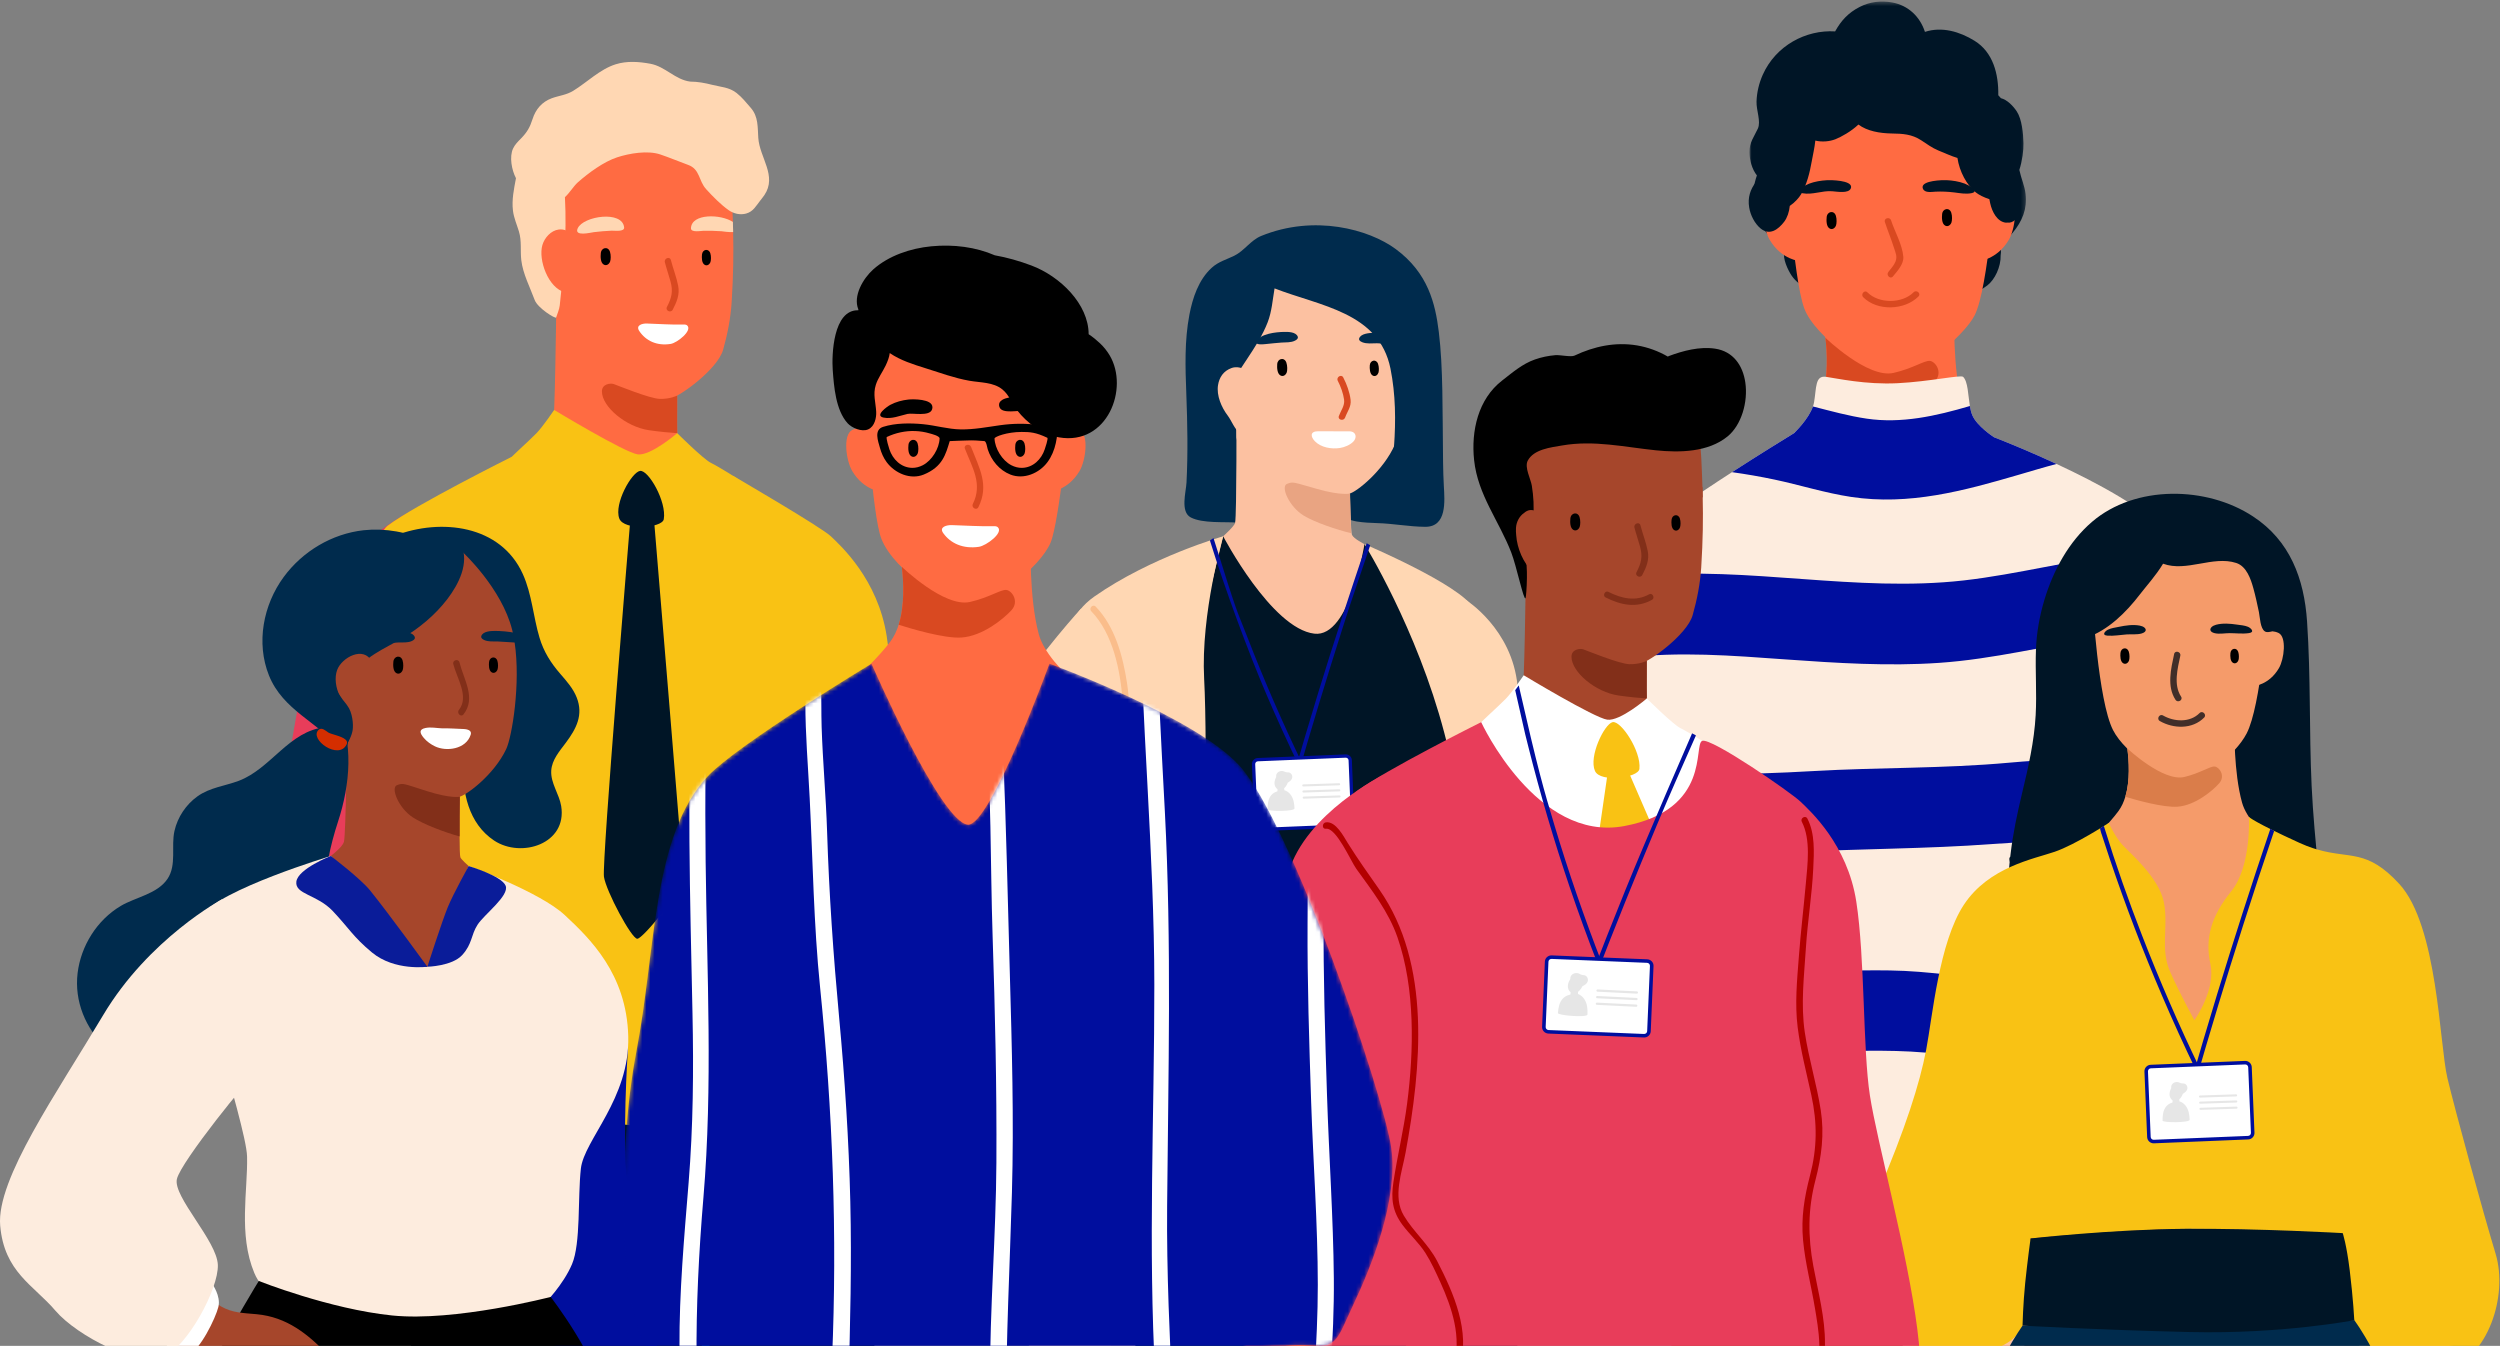 <svg width="613" height="330" viewBox="0 0 613 330" fill="none" xmlns="http://www.w3.org/2000/svg">
      <rect x="0" y="0" width="613" height="330" fill="#808080" stroke="none"/>
      <mask id="mask0" mask-type="alpha" maskUnits="userSpaceOnUse" x="428" y="0" width="69" height="75">
        <path fill-rule="evenodd" clip-rule="evenodd" d="M428.971 0.382H496.761V74.946H428.971V0.382Z"
              fill="white"/>
      </mask>
      <g mask="url(#mask0)">
        <path fill-rule="evenodd" clip-rule="evenodd"
              d="M496.675 47.569C496.439 45.569 495.556 43.645 495.142 41.668C495.875 39.389 496.185 36.868 496.15 35.139C496.101 32.756 495.784 29.271 494.522 27.334C493.664 26.017 492.147 24.437 490.621 24.076C490.404 23.84 490.186 23.605 489.981 23.355C490.069 18.155 488.707 12.816 484.17 10.006C480.48 7.719 476.108 6.472 471.994 7.817C470.791 4.084 467.9 1.324 463.989 0.609C461.284 0.114 458.528 0.409 456.015 1.69C453.162 3.144 451.425 5.087 449.973 7.699C442.788 7.263 435.426 11.177 432.226 18.335C431.313 20.397 430.776 22.615 430.701 24.896C430.628 27.06 431.829 29.768 431.026 31.535C430.098 33.559 428.934 34.874 428.972 37.342C428.994 39.288 429.59 41.49 430.79 43.016C430.046 45.133 429.745 47.382 430.01 49.538C430.363 52.434 433.589 60.108 437.264 60.007C437.295 60.295 437.335 60.58 437.381 60.863C437.416 61.873 437.357 62.87 437.621 63.884C437.912 65.001 438.421 66.103 438.98 67.066C439.826 68.522 440.988 69.522 442.339 70.306C443.988 71.264 448.851 73.528 449.818 70.425C449.934 70.056 449.687 69.576 449.36 69.495C448.496 69.282 447.604 69.602 446.714 69.477C445.566 69.317 444.436 68.847 443.392 68.257C443.715 68.274 444.016 68.216 444.275 68.039C445.431 68.249 446.588 68.171 447.795 68.303C449.895 68.53 451.913 69.199 454.004 69.51C456.751 69.923 459.476 70.078 462.186 70.724C462.326 70.756 462.473 70.787 462.613 70.826C467.415 75.386 475.737 76.095 481.482 73.277C481.992 73.026 482.551 72.7 483.129 72.314C484.635 71.722 486.057 70.914 487.262 70.01C489.112 68.621 490.645 65.43 490.56 62.596C490.69 61.755 490.668 60.913 490.452 60.092C491.653 59.151 492.727 58.022 493.56 57.01C495.821 54.278 497.118 51.234 496.675 47.569Z"
              fill="#001526"/>
      </g>
      <path fill-rule="evenodd" clip-rule="evenodd"
            d="M414.25 289.737C414.25 289.737 409.487 317.278 409.524 341.672C409.547 357.157 413.853 476 413.853 476H464.636C464.636 476 465.716 405.935 465.452 400.689C465.19 395.443 466.503 358.197 468.866 357.542C471.229 356.885 475.134 373.719 476.04 380.492C477.794 393.607 477.898 475.706 477.898 475.706H529.915C529.915 475.706 531.885 389.677 532.41 370.658C532.935 351.639 531.609 313.061 531.098 308.36C529.784 296.294 524.27 278.983 524.27 278.983L414.25 289.737Z"
            fill="#A6462B"/>
      <path fill-rule="evenodd" clip-rule="evenodd"
            d="M437.939 39.291C437.939 39.291 439.64 68.119 442.407 75.618C445.065 82.823 459.036 92.22 463.139 92.394C469.466 92.662 481.646 82.405 484.206 77.271C487.609 70.445 489.376 43.137 489.376 43.137L465.875 21.8L441.211 23.985L437.939 39.291Z"
            fill="#FF6B42"/>
      <path fill-rule="evenodd" clip-rule="evenodd"
            d="M499.456 118.559C499.456 118.559 479.132 155.739 477.108 158.03C475.075 160.327 466.505 161.617 463.945 161.657C461.385 161.704 452.144 153.654 451.341 152.056C450.545 150.452 425.739 119.448 425.739 119.448C425.739 119.448 439.273 108.478 444.755 101.184C445.662 99.98 446.331 98.556 446.811 97.029C448.316 92.269 448.017 86.453 447.575 82.692C447.292 80.362 446.961 78.821 446.961 78.821L479.195 77.27C479.195 77.27 478.762 90.246 481.141 99.248C483.52 108.25 499.456 118.559 499.456 118.559Z"
            fill="#FF6B42"/>
      <path fill-rule="evenodd" clip-rule="evenodd"
            d="M439.397 48.499C439.208 48.436 436.387 47.309 433.942 48.499C431.497 49.689 432.381 56.222 433.942 58.833C436.901 63.781 441.403 64.031 441.403 64.031L439.397 48.499Z"
            fill="#FF6B42"/>
      <path fill-rule="evenodd" clip-rule="evenodd"
            d="M487.093 48.499C487.282 48.436 490.102 47.309 492.548 48.499C494.993 49.689 494.109 56.222 492.548 58.833C489.589 63.781 485.087 64.031 485.087 64.031L487.093 48.499Z"
            fill="#FF6B42"/>
      <path fill-rule="evenodd" clip-rule="evenodd"
            d="M450.155 52.903C449.71 51.493 448.043 51.807 447.902 53.223C447.819 54.047 447.787 55.572 448.648 56.042C449.323 56.411 449.971 55.899 450.192 55.268C450.353 54.806 450.409 53.71 450.155 52.903Z"
            fill="black"/>
      <path fill-rule="evenodd" clip-rule="evenodd"
            d="M478.461 52.182C478.017 50.772 476.349 51.086 476.208 52.501C476.126 53.326 476.094 54.851 476.954 55.321C477.63 55.69 478.277 55.177 478.498 54.547C478.66 54.084 478.716 52.989 478.461 52.182Z"
            fill="black"/>
      <path fill-rule="evenodd" clip-rule="evenodd"
            d="M453.89 45.841C453.925 44.206 448.986 44.133 448.005 44.185C446.495 44.266 444.959 44.518 443.574 45.042C442.829 45.324 439.633 46.954 441.948 47.38C444.465 47.844 446.772 46.688 449.271 46.896C450.551 47.003 453.243 47.475 453.794 46.238C453.857 46.097 453.888 45.965 453.89 45.841Z"
            fill="#001526"/>
      <path fill-rule="evenodd" clip-rule="evenodd"
            d="M471.418 45.905C471.367 44.246 476.305 44.132 477.287 44.177C478.797 44.246 480.337 44.49 481.727 45.011C482.476 45.291 485.689 46.92 483.378 47.371C481.983 47.644 480.573 47.356 479.185 47.186C477.655 46.999 476.1 46.926 474.559 46.998C473.676 47.04 472 47.373 471.52 46.308C471.455 46.165 471.423 46.031 471.418 45.905Z"
            fill="#001526"/>
      <path fill-rule="evenodd" clip-rule="evenodd"
            d="M474.461 93.472C472.476 95.636 467.356 99.83 462.172 100.161C457.95 100.429 449.726 97.957 446.812 97.029C448.317 92.268 448.032 86.583 447.591 82.822C447.591 82.822 458.002 92.882 464.303 91.436C469.063 90.344 471.822 88.358 473.201 88.491C474.579 88.617 476.454 91.308 474.461 93.472Z"
            fill="#D94921"/>
      <path fill-rule="evenodd" clip-rule="evenodd"
            d="M559.194 262.461C554.988 271.376 555.255 273.21 548.426 272.69C541.596 272.163 530.308 273.736 525.582 280.559C520.855 287.374 498.271 297.084 484.62 297.603C470.968 298.131 437.616 293.188 428.951 294.085C420.286 294.983 413.558 294.085 411.888 286.327C411.037 282.408 395.283 281.834 387.177 274.634C380.111 268.37 378.725 236.241 381.726 211.194C382.175 207.487 382.718 203.931 383.348 200.641C383.916 197.675 384.404 194.685 384.846 191.695C386.311 181.804 387.24 171.897 388.823 162.792C390.147 155.167 391.927 148.101 394.85 142.081C396.464 138.753 398.434 135.747 400.86 133.142C404.555 129.176 415.268 121.865 424.689 115.775C431.4 111.432 437.45 107.71 439.869 106.23H439.877C440.593 105.79 440.988 105.553 440.988 105.553C440.988 105.553 452.669 108.386 463.658 108.126C475.332 107.851 484.604 105.553 484.604 105.553C484.604 105.553 486.25 106.152 488.936 107.214C488.953 107.214 488.96 107.222 488.96 107.222C492.631 108.661 498.232 110.959 504.265 113.761C514.428 118.482 525.794 124.628 531.159 130.529C532.198 131.671 533.302 133.166 534.46 134.952C537.697 139.956 541.321 147.267 544.961 155.593C548.481 163.65 552.01 172.66 555.24 181.481C557.706 188.248 559.998 194.913 561.951 200.941C565.409 211.611 567.828 220.315 568.379 224.162C570.223 237.012 563.393 253.537 559.194 262.461Z"
            fill="#FDECDE"/>
      <path fill-rule="evenodd" clip-rule="evenodd"
            d="M488.961 107.222C488.961 107.222 459.885 112.155 458.995 112.155C458.121 112.155 440.35 106.388 439.877 106.23C440.082 106.026 443.438 102.816 444.533 99.668C444.658 99.306 444.761 98.944 444.816 98.589C445.415 95.049 445.045 92.011 447.739 92.397C450.433 92.782 457.467 94.356 465.274 93.963C473.08 93.569 480.784 91.862 481.351 92.397C482.557 93.546 482.557 96.842 483.013 99.557C483.156 100.4 483.344 101.178 483.62 101.832C484.747 104.46 488.598 106.986 488.937 107.214C488.953 107.214 488.961 107.222 488.961 107.222Z"
            fill="#FDECDE"/>
      <path fill-rule="evenodd" clip-rule="evenodd"
            d="M469.216 71.664C466.414 74.493 460.682 74.504 457.891 71.686C457.177 70.965 456.157 72.165 456.866 72.881C460.301 76.349 467.038 76.094 470.412 72.688C471.127 71.967 469.926 70.947 469.216 71.664Z"
            fill="#D94921"/>
      <path fill-rule="evenodd" clip-rule="evenodd"
            d="M463.692 54.033C463.378 53.075 461.856 53.485 462.173 54.451C462.863 56.559 463.72 58.591 464.383 60.714C464.777 61.974 465.298 62.85 464.749 64.206C464.434 64.989 463.59 65.995 463.032 66.67C462.391 67.445 463.5 68.564 464.146 67.783C465.218 66.487 466.843 64.732 466.694 62.951C466.442 59.949 464.62 56.866 463.692 54.033Z"
            fill="#D94921"/>
      <path fill-rule="evenodd" clip-rule="evenodd"
            d="M504.266 113.761C501.13 114.579 498.051 115.524 495.073 116.389C481.477 120.363 468.141 123.998 453.875 121.842C447.502 120.882 441.365 118.915 435.071 117.585C431.645 116.861 428.171 116.263 424.689 115.775C431.401 111.432 437.451 107.71 439.869 106.23H439.877C440.081 106.026 443.438 102.815 444.533 99.668C448.896 100.777 453.245 101.997 457.703 102.65C466.211 103.917 474.702 102.005 483.013 99.557C483.155 100.4 483.344 101.178 483.62 101.831C484.746 104.46 488.598 106.986 488.937 107.214C488.953 107.214 488.961 107.222 488.961 107.222C492.631 108.661 498.232 110.959 504.266 113.761Z"
            fill="#000E9E"/>
      <path fill-rule="evenodd" clip-rule="evenodd"
            d="M544.961 155.592C544.393 155.419 543.826 155.262 543.244 155.128C540.896 154.609 537.548 154.609 534.751 154.647C528.135 154.75 521.494 155.332 514.956 156.316C501.769 158.299 488.835 161.619 475.49 162.533C462.918 163.398 450.314 162.579 437.758 161.683C424.698 160.747 411.771 159.708 398.71 161.282C395.401 161.683 392.109 162.194 388.824 162.792C390.148 155.167 391.927 148.1 394.85 142.081C397.371 141.735 399.907 141.444 402.452 141.207C428.778 138.784 455.072 145.315 481.477 142.325C494.868 140.806 507.953 137.234 521.399 135.825C525.716 135.377 530.096 135.007 534.46 134.952C537.697 139.957 541.321 147.266 544.961 155.592Z"
            fill="#000E9E"/>
      <path fill-rule="evenodd" clip-rule="evenodd"
            d="M561.71 204.513C554.12 204.29 546.513 204.665 538.928 205.073C522.116 205.997 505.336 205.692 488.533 206.955C472.22 208.181 455.796 208.079 439.456 208.975C422.848 209.89 406.462 209.618 389.88 208.29C387.004 208.065 384.106 207.785 381.22 207.607C381.816 203.921 382.5 200.39 383.261 197.128C383.946 194.186 384.553 191.217 385.112 188.247C388.454 188.451 391.802 188.733 395.182 188.985C411.759 190.203 428.125 190.018 444.71 189.062C460.672 188.145 476.726 188.467 492.646 187.012C510.076 185.428 527.658 185.961 545.138 185.135C548.677 184.961 552.229 184.834 555.778 184.802C557.973 191.662 559.998 198.413 561.71 204.513Z"
            fill="#000E9E"/>
      <path fill-rule="evenodd" clip-rule="evenodd"
            d="M529.797 238.751C519.874 238.925 510.22 238.828 500.318 239.756C490.315 240.694 480.57 239.11 470.613 238.298C460.983 237.513 451.522 238.227 441.901 238.125C432.467 238.026 422.898 237.521 413.745 240.283C401.644 243.934 406.801 262.927 418.981 259.253C426.849 256.879 435.15 257.782 443.256 257.809C452.954 257.842 462.436 257.254 472.142 258.1C481.874 258.947 491.297 260.311 501.076 259.354C510.721 258.41 520.132 258.593 529.797 258.424C542.455 258.202 542.495 238.53 529.797 238.751Z"
            fill="#000E9E"/>
      <path fill-rule="evenodd" clip-rule="evenodd"
            d="M493.531 44.895C493.424 44.609 493.307 44.319 493.169 44.019C492.027 41.508 490.979 38.998 489.865 36.456C489.229 35.008 488.469 33.781 487.428 32.648C486.459 31.585 485.237 30.744 484.29 29.595C483.501 28.642 482.894 27.525 482.106 26.589C480.587 24.81 478.67 23.796 476.668 22.772C475.49 22.166 474.325 21.733 473.269 20.875C472.286 20.065 471.519 18.963 470.485 18.231C466.935 15.73 462.618 17.822 458.872 18.444C455.979 18.933 453.159 18.413 450.259 18.334C448.09 18.279 445.4 17.886 443.361 18.916C440.374 20.419 438.747 24 438.248 27.336C437.843 30.051 437.966 32.758 437.28 35.433C436.834 37.178 436.128 38.833 435.442 40.492C431.78 42.938 428.074 45.906 428.901 50.89C429.208 52.744 430.239 54.827 431.711 56.028C433.92 57.831 436.001 56.306 437.48 54.376C438.223 53.406 438.721 51.948 438.853 50.489C440.046 49.686 441.111 48.524 441.654 47.591C443.035 45.23 443.751 42.327 444.228 39.612C444.503 38.069 444.937 36.259 445.118 34.473C446.774 34.874 448.632 34.694 450.042 34.143C451.431 33.592 453.911 32.23 455.683 30.539C457.83 32.144 460.896 32.687 463.912 32.734C466.537 32.774 468.771 32.891 471.071 34.395C472.488 35.307 473.754 36.276 475.301 36.905C477.008 37.589 478.483 38.298 479.965 38.73C480.464 42.067 482.221 45.38 484.506 47.205C485.207 47.767 486.441 48.405 487.793 48.835C487.846 49.205 487.932 49.562 487.99 49.825C488.449 51.925 489.707 54.4 491.886 54.605C491.975 54.614 492.06 54.599 492.144 54.572C493.565 54.829 494.942 53.459 495.288 51.997C495.936 49.253 494.677 47.129 493.531 44.895Z"
            fill="#001526"/>
      <path fill-rule="evenodd" clip-rule="evenodd"
            d="M353.84 113.291C353.682 100.587 353.87 90.093 352.794 81.377C351.942 74.476 350.193 66.945 342.23 61.067C335.686 56.237 322.29 52.519 309.228 57.861C306.667 58.908 305.108 61.496 302.645 62.705C300.668 63.674 298.765 64.142 297.084 65.686C293.891 68.62 292.434 73.018 291.642 77.162C290.416 83.552 290.639 90.101 290.885 96.567C291.161 103.799 291.303 111.116 290.929 118.345C290.811 120.634 289.352 125.529 291.996 126.886C294.902 128.381 300.172 127.909 303.292 128.137C305.613 128.307 326.947 126.367 328.177 126.611C329.711 126.915 331.147 127.635 332.736 127.881C334.393 128.136 336.03 128.222 337.701 128.268C341.633 128.374 345.519 129.148 349.455 129.175C354.83 129.213 354.235 122.876 354.029 119.157C353.921 117.207 353.865 115.251 353.84 113.291Z"
            fill="#002B4D"/>
      <path fill-rule="evenodd" clip-rule="evenodd"
            d="M373.504 312.164C375.062 306.851 374.689 305.845 373.656 303.155C373.179 301.913 372.116 301.168 371.66 300.82C371.005 300.323 369.126 299.562 368.391 299.239C367.522 298.857 368.554 297.789 368.358 296.959C368.073 295.745 367.901 294.506 367.751 293.271C367.512 291.313 367.542 289.21 367.06 287.292C367.052 287.26 367.043 287.229 367.034 287.199L352.04 238.562L374.565 225.066C374.44 233.694 380.057 242.139 379.932 250.767C379.791 260.453 379.295 270.155 379.901 279.836C380.198 284.585 380.736 289.348 381.732 294.006C382.647 298.289 384.498 302.654 383.614 307.105C382.938 310.506 381.726 313.818 379.992 316.824C379.164 318.262 373.724 326.948 372.697 322.369C372.994 323.694 370.358 322.817 369.984 322.163C369.277 320.929 370.43 318.64 370.992 317.501C371.902 315.657 372.906 314.092 373.504 312.164Z"
            fill="#FF6B42"/>
      <path fill-rule="evenodd" clip-rule="evenodd"
            d="M359.461 147.129C359.461 147.129 370.793 154.204 372.104 168.202C373.232 180.241 374.599 188.897 376.473 198.265C378.346 207.632 378.345 244.869 382.258 256.437C386.172 268.005 389.219 281.232 385.898 288.355C382.577 295.478 361.565 297.718 361.565 297.718C361.565 297.718 350.224 276.402 345.993 261.688C341.764 246.973 339.975 180.505 339.975 180.505L359.461 147.129Z"
            fill="#FFD7B3"/>
      <path fill-rule="evenodd" clip-rule="evenodd"
            d="M334.563 133.418C334.563 133.418 346.637 156.767 348.421 169.504C350.204 182.242 355.73 240.036 358.785 249.388C361.84 258.738 363.666 297.651 363.666 297.651L370.161 297.445C370.161 297.445 372.063 258.021 369.646 243.926C367.228 229.831 362.563 206.992 362.498 198.707C362.432 190.421 364.656 154.923 361.319 149.124C357.983 143.325 334.563 133.418 334.563 133.418Z"
            fill="#FFD7B3"/>
      <path fill-rule="evenodd" clip-rule="evenodd"
            d="M308.52 71.284C314.145 69.088 329.871 61.067 329.871 61.067C329.871 61.067 339.692 69.564 342.586 79.748C342.645 79.966 342.711 80.184 342.755 80.403C342.962 81.16 343.127 81.948 343.269 82.75C345.116 92.769 343.365 105.911 342.044 108.961C339.244 115.435 332.491 120.751 330.854 121.037C325.104 122.048 311.479 116.417 307.466 113.337C303.453 110.256 303.178 107.266 303.178 107.266L302.93 83.555C302.93 83.555 302.896 73.481 308.52 71.284Z"
            fill="#FCC1A1"/>
      <path fill-rule="evenodd" clip-rule="evenodd"
            d="M334.564 133.418C334.564 133.418 338.771 141.474 337.342 148.964C334.649 163.076 325.406 181.088 324.95 180.98C324.25 180.797 289.322 140.381 289.322 140.381C289.322 140.381 302.413 130.099 302.842 128.22C303.271 126.333 303.168 99.325 303.168 99.325C303.168 99.325 315.815 105.371 316.453 105.351C317.09 105.331 330.85 113.745 330.85 113.745C330.85 113.745 330.866 114.752 330.891 116.286C330.94 118.827 331.02 122.817 331.145 126.025C331.237 128.691 331.36 130.82 331.504 131.147C331.929 132.118 334.564 133.418 334.564 133.418Z"
            fill="#FCC1A1"/>
      <path fill-rule="evenodd" clip-rule="evenodd"
            d="M331.295 130.744C327.928 129.937 322.328 128.075 319.635 126.405C316.017 124.158 313.988 119.301 315.543 118.661C317.099 118.022 317.011 118.222 322.976 119.899C328.94 121.583 331.041 121.005 331.041 121.005C331.09 123.547 331.17 127.535 331.295 130.744Z"
            fill="#E9A482"/>
      <path fill-rule="evenodd" clip-rule="evenodd"
            d="M315.413 88.899C314.924 87.504 313.267 87.871 313.171 89.29C313.115 90.116 313.131 91.641 314.006 92.084C314.693 92.432 315.324 91.899 315.525 91.261C315.672 90.794 315.693 89.698 315.413 88.899Z"
            fill="black"/>
      <path fill-rule="evenodd" clip-rule="evenodd"
            d="M337.901 89.223C337.457 87.959 335.957 88.292 335.87 89.577C335.819 90.326 335.833 91.708 336.626 92.109C337.249 92.424 337.82 91.941 338.002 91.364C338.135 90.94 338.154 89.947 337.901 89.223Z"
            fill="black"/>
      <path fill-rule="evenodd" clip-rule="evenodd"
            d="M318.206 82.534C317.744 81.362 315.836 81.361 314.834 81.382C312.932 81.422 309.083 81.793 308.071 83.691C307.522 84.722 309.982 84.401 310.443 84.356C311.696 84.235 312.951 84.085 314.208 83.998C315.319 83.921 316.544 84.04 317.565 83.513C318.189 83.192 318.33 82.849 318.206 82.534Z"
            fill="#002B4D"/>
      <path fill-rule="evenodd" clip-rule="evenodd"
            d="M342.96 84.556C341.772 84.519 338.825 84.177 337.638 84.171C336.442 84.172 335.142 84.367 334.019 83.911C333.333 83.631 333.158 83.3 333.266 82.973C333.683 81.771 335.724 81.648 336.793 81.606C337.885 81.557 341.098 81.884 342.414 82.21C342.634 82.966 342.809 83.753 342.96 84.556Z"
            fill="#002B4D"/>
      <path fill-rule="evenodd" clip-rule="evenodd"
            d="M365.335 250.895C365.335 250.895 370.868 270.589 371.888 294.176C372.907 317.762 370.148 475.999 370.148 475.999H266.312C266.312 475.999 267.867 385.382 268.742 379.843C269.617 374.305 271.688 348.521 271.989 341.426C272.29 334.33 273.379 294.144 277.383 279.584C281.387 265.024 284.154 250.765 284.154 250.765L344.522 242.824L365.335 250.895Z"
            fill="#002B4D"/>
      <path fill-rule="evenodd" clip-rule="evenodd"
            d="M329.572 98C329.37 96.478 328.733 94.735 328.027 93.382C327.561 92.487 328.893 91.646 329.362 92.545C330.222 94.194 330.945 96.193 331.17 98.047C331.372 99.706 330.354 100.904 329.819 102.388C329.479 103.33 327.943 102.972 328.288 102.018C328.77 100.681 329.769 99.487 329.572 98Z"
            fill="#D94921"/>
      <path fill-rule="evenodd" clip-rule="evenodd"
            d="M334.564 133.418C334.564 133.418 331.066 156.408 322.289 155.377C311.791 154.145 299.923 131.499 299.923 131.499L291.689 165.302C291.689 165.302 288.818 219.716 285.808 230.44C282.799 241.163 274.693 263.945 274.693 263.945C274.693 263.945 301.916 275.199 326.271 274.625C350.624 274.051 374.248 263.135 372.417 256.749C369.108 245.207 365.667 240.813 364.963 230.882C364.037 217.805 355.842 186.177 354.157 179.758C347.436 154.145 334.564 133.418 334.564 133.418Z"
            fill="#001526"/>
      <path fill-rule="evenodd" clip-rule="evenodd"
            d="M299.923 131.499C299.923 131.499 294.403 150.455 295.255 166.436C296.106 182.417 295.677 230.98 292.498 240.528C289.321 250.076 277.019 290.486 275.851 300.43C274.682 310.374 281.535 345.741 280.102 350.248C267.219 390.753 274.208 402.269 257.048 383.888C251.337 377.77 243.397 375.922 247.152 353.496C250.907 331.071 274.67 243.717 275.05 230.846C275.43 217.974 246.13 161.823 268.297 146.295C282.191 136.559 299.923 131.499 299.923 131.499Z"
            fill="#FFD7B3"/>
      <path fill-rule="evenodd" clip-rule="evenodd"
            d="M265.129 149.174C265.129 149.174 227.017 190.333 227.993 220.337C228.715 242.547 263.985 280.993 269.651 282.303C275.317 283.614 282.035 238.663 281.298 236.128C280.561 233.593 272.598 173.027 272.841 168.295C273.086 163.564 265.129 149.174 265.129 149.174Z"
            fill="#FFD7B3"/>
      <path fill-rule="evenodd" clip-rule="evenodd"
            d="M280.102 248.33C280.102 248.33 276.547 250.743 274.381 254.092C272.216 257.441 272.312 260.456 269.782 263.554C267.254 266.652 264.756 266.6 264.756 266.6L257.761 257.243C257.761 257.243 261.068 248.74 262.402 247.779C263.735 246.819 269.151 243.629 270.725 243.579C272.3 243.53 280.102 248.33 280.102 248.33Z"
            fill="#FFD7B3"/>
      <path fill-rule="evenodd" clip-rule="evenodd"
            d="M270.298 195.476C272.924 187.513 275.922 180.21 275.258 171.67C274.685 164.329 272.896 155.387 267.591 149.891C266.888 149.164 267.963 148.013 268.669 148.745C273.415 153.661 275.339 160.937 276.351 167.505C277.706 176.309 276.117 183.65 273.171 191.991C271.281 197.341 269.46 202.688 269.35 208.422C269.243 214.054 270.677 219.486 272.541 224.757C275.226 232.353 279.979 241.301 276.715 249.43C276.338 250.368 274.955 249.611 275.33 248.679C278.827 239.969 272.191 229.519 269.752 221.335C267.12 212.513 267.424 204.192 270.298 195.476Z"
            fill="#FABD8B"/>
      <path fill-rule="evenodd" clip-rule="evenodd"
            d="M331.874 106.035C331.627 105.868 331.292 105.766 330.868 105.764C328.317 105.753 325.765 105.769 323.214 105.746C321.214 105.728 321.294 107.052 322.424 108.208C323.909 109.725 326.46 110.171 328.538 109.851C329.678 109.675 331.044 109.104 331.836 108.281C332.565 107.524 332.577 106.512 331.874 106.035Z"
            fill="white"/>
      <path fill-rule="evenodd" clip-rule="evenodd"
            d="M350.643 92.129C349.76 89.232 349.097 85.858 346.69 83.873C346.062 81.493 345.232 79.166 344.27 76.981C342.387 72.709 339.866 69.057 337.534 65.076C336.006 62.471 334.124 59.197 330.815 58.655C326.153 57.891 321.693 60.866 317.416 62.038C312.942 63.266 310.381 65.579 307.137 68.782C303.371 72.496 298.503 75.321 295.47 79.743C293.918 82.006 294.112 83.928 294.442 86.053C294.292 86.919 294.195 87.822 294.066 88.768C293.573 92.384 291.625 95.572 291.976 99.303C292.062 100.225 293.118 100.681 293.762 100.079C298.686 99.563 303.493 91.478 305.803 87.991C307.672 85.169 309.607 82.202 310.828 79.036C311.862 76.353 312.042 73.509 312.521 70.713C323.678 75.07 338.16 76.546 340.946 90.39C342.214 96.716 342.269 103.13 341.812 109.528C341.576 112.903 341.687 116.302 341.544 119.694C341.442 122.031 341.033 124.604 341.356 126.91C341.43 127.471 342.258 127.437 342.456 126.979C349.326 122.076 350.872 113.406 351.953 105.377C352.58 100.729 351.996 96.575 350.643 92.129Z"
            fill="#002B4D"/>
      <path fill-rule="evenodd" clip-rule="evenodd"
            d="M301.076 101.959C301.958 103.112 302.722 105.327 304.173 106.375C305.071 107.357 306.185 108.312 307.225 108.441C311.093 108.925 308.198 100.439 307.944 98.966C307.771 97.959 307.559 94.467 306.462 92.7C306.47 92.643 306.472 92.584 306.459 92.518C306.09 90.597 303.844 89.581 301.989 90.236C299.99 90.941 298.967 92.538 298.662 94.413C298.245 96.97 299.504 99.903 301.076 101.959Z"
            fill="#FCC1A1"/>
      <path fill-rule="evenodd" clip-rule="evenodd"
            d="M110.287 264.784C110.287 264.784 103.132 291.933 101.753 304.326C100.375 316.719 99.859 410.95 99.859 410.95H150.813C150.813 410.95 151.84 402.294 153.022 397.572C154.203 392.851 156.567 367.081 157.748 362.753C158.93 358.425 159.562 346.458 159.562 346.458C159.562 346.458 161.306 374.392 160.715 382.065C160.124 389.737 166.314 476 166.314 476H215.716C215.716 476 213.911 390.72 214.858 375.54C216.727 345.638 212.563 304.134 211.479 297.029C209.904 286.701 207.769 273.047 207.769 273.047L110.287 264.784Z"
            fill="#001526"/>
      <path fill-rule="evenodd" clip-rule="evenodd"
            d="M101.426 124.979C101.426 124.979 82.52 134.265 78.187 148.901C73.855 163.537 62.119 236.683 63.614 242.161C71.885 272.456 94.664 287.577 101.754 288.758C108.844 289.939 119.741 273.637 120.134 266.555C120.529 259.473 120.134 219.013 120.134 219.013L115.211 182.422L101.426 124.979Z"
            fill="#E83D5A"/>
      <path fill-rule="evenodd" clip-rule="evenodd"
            d="M179.403 74.064C179.159 77.983 178.379 82.004 177.3 85.789C175.913 90.62 166.571 97.246 164.822 97.498C158.694 98.372 145.31 87.859 141.151 84.459C136.999 81.06 135.314 73.175 135.314 73.175L130.635 53.33C130.635 53.33 137.645 42.045 143.688 39.906C149.721 37.765 166.665 29.786 166.665 29.786C167.067 29.597 170.281 33.476 170.691 33.949C172.061 35.553 176.37 37.23 177.741 38.843C179.151 40.519 179.411 46.484 179.561 50.505C179.616 51.851 179.663 53.149 179.702 54.416C179.726 55.25 179.75 56.076 179.766 56.894C179.884 62.104 179.828 67.187 179.403 74.064Z"
            fill="#FF6B42"/>
      <path fill-rule="evenodd" clip-rule="evenodd"
            d="M179.411 117.241C179.411 117.241 158.312 146.2 157.563 145.996C156.814 145.778 124.86 113.701 124.86 113.701C124.86 113.701 135.031 107.068 135.553 105.096C136.074 103.109 136.377 76.832 136.377 76.832C136.377 76.832 150.267 81.304 150.955 81.304C151.635 81.304 166.13 90.685 166.13 90.685C166.13 90.685 166.115 91.75 166.084 93.382C166.077 94.409 166.062 95.647 166.047 96.991C166.024 99.175 166.017 101.599 166.032 103.714C166.032 104.621 166.039 105.474 166.054 106.214C166.084 107.8 166.145 108.918 166.243 109.16C166.667 110.202 179.411 117.241 179.411 117.241Z"
            fill="#FF6B42"/>
      <path fill-rule="evenodd" clip-rule="evenodd"
            d="M149.569 61.749C149.125 60.339 147.457 60.653 147.316 62.069C147.233 62.893 147.201 64.418 148.061 64.888C148.737 65.257 149.386 64.744 149.606 64.114C149.767 63.652 149.823 62.556 149.569 61.749Z"
            fill="black"/>
      <path fill-rule="evenodd" clip-rule="evenodd"
            d="M174.17 62.103C173.767 60.826 172.256 61.11 172.128 62.393C172.053 63.139 172.025 64.52 172.805 64.947C173.417 65.281 174.004 64.816 174.203 64.245C174.35 63.826 174.4 62.834 174.17 62.103Z"
            fill="black"/>
      <path fill-rule="evenodd" clip-rule="evenodd"
            d="M141.662 55.962C140.664 58.101 144.873 57.016 145.634 56.922C147.083 56.744 148.54 56.623 149.999 56.562C150.645 56.535 153.158 56.906 153.038 55.753C152.598 51.536 143.06 52.967 141.662 55.962Z"
            fill="#FFD7B3"/>
      <path fill-rule="evenodd" clip-rule="evenodd"
            d="M179.766 56.894C178.71 56.989 177.292 56.729 176.883 56.698C175.425 56.603 173.968 56.564 172.503 56.588C171.857 56.596 169.368 57.099 169.423 55.942C169.596 52.307 176.709 52.456 179.702 54.416C179.727 55.25 179.751 56.076 179.766 56.894Z"
            fill="#FFD7B3"/>
      <path fill-rule="evenodd" clip-rule="evenodd"
            d="M166.286 70.058C165.867 67.917 165.038 65.87 164.5 63.76C164.25 62.78 162.774 63.334 163.023 64.309C163.421 65.87 163.957 67.388 164.388 68.939C165.091 71.47 164.691 73.021 163.53 75.264C163.063 76.166 164.489 76.835 164.954 75.937C165.946 74.021 166.712 72.238 166.286 70.058Z"
            fill="#D94921"/>
      <path fill-rule="evenodd" clip-rule="evenodd"
            d="M166.055 106.214C164.24 106.094 161.813 105.874 159.136 105.489C153.465 104.674 147.598 99.726 147.59 95.987C147.583 94.114 149.7 93.91 150.456 94.159C151.212 94.409 159.28 97.747 161.798 97.808C164.316 97.876 166.047 96.992 166.047 96.992C166.024 99.175 166.017 101.599 166.032 103.714C166.032 104.621 166.04 105.474 166.055 106.214Z"
            fill="#D94921"/>
      <path fill-rule="evenodd" clip-rule="evenodd"
            d="M135.876 100.52C135.876 100.52 153.22 110.999 156.371 111.414C159.522 111.831 166.055 106.214 166.055 106.214C166.055 106.214 172.494 112.618 174.328 113.503C176.162 114.389 181.381 117.635 181.578 117.93C181.775 118.225 180.655 147.681 157.65 148.127C130.637 148.651 122.596 115.372 123.384 114.192C124.172 113.012 129.883 107.973 131.557 106.214C133.231 104.455 135.876 100.52 135.876 100.52Z"
            fill="#F9C214"/>
      <path fill-rule="evenodd" clip-rule="evenodd"
            d="M125.447 112.023C125.447 112.023 139.04 141.537 160.506 137.503C181.972 133.471 179.644 116.61 179.644 116.61C179.644 116.61 201.369 129.242 203.732 131.504C206.095 133.766 215.253 142.028 217.42 155.996C219.585 169.963 218.994 192.193 220.767 203.603C222.539 215.013 229.985 242.079 232.386 260.85C233.395 268.742 234.684 281.899 223.524 292.129C217.858 297.323 215.056 297.637 215.056 297.637C215.056 297.637 208.032 276.194 206.456 275.21C204.881 274.227 198.71 278.161 182.561 278.161C166.413 278.161 152.431 275.014 141.403 274.817C130.375 274.62 115.802 272.85 111.666 270.096C107.53 267.341 102.41 258.489 104.183 251.801C105.955 245.112 109.894 232.915 109.697 227.407C109.5 221.898 97.29 182.16 96.108 174.684C94.927 167.209 88.624 133.766 95.124 128.848C101.622 123.93 125.447 112.023 125.447 112.023Z"
            fill="#F9C214"/>
      <path fill-rule="evenodd" clip-rule="evenodd"
            d="M179.913 318.289C176.945 322.443 174.264 326.79 171.346 330.978C168.645 334.855 166.413 339.01 163.764 342.879C163.19 343.718 164.555 344.506 165.124 343.674C167.774 339.803 170 335.648 172.707 331.772C175.628 327.587 178.305 323.238 181.273 319.084C181.863 318.258 180.498 317.471 179.913 318.289Z"
            fill="#0062AD"/>
      <path fill-rule="evenodd" clip-rule="evenodd"
            d="M156.915 115.47C154.87 115.835 150.507 123.504 151.85 127.139C152.962 130.152 162.37 129.511 162.757 127.319C163.515 123.022 158.96 115.104 156.915 115.47Z"
            fill="#001526"/>
      <path fill-rule="evenodd" clip-rule="evenodd"
            d="M160.417 128.111L154.484 128.304C154.484 128.304 147.56 211.431 148.086 214.973C148.611 218.514 154.849 230.186 156.26 230.186C157.67 230.186 167.648 217.989 167.516 214.841C167.385 211.694 160.417 128.111 160.417 128.111Z"
            fill="#001526"/>
      <path fill-rule="evenodd" clip-rule="evenodd"
            d="M140.171 73.816C140.088 73.751 140.013 73.675 139.934 73.605C139.669 73.002 139.333 72.438 138.977 71.885C139.08 71.665 139.105 71.398 138.998 71.091C138.61 69.977 138.097 68.848 137.974 67.665C137.927 67.215 137.935 66.742 137.978 66.291C137.985 66.114 138.003 65.939 138.033 65.765C138.099 65.633 138.112 65.556 138.094 65.513C139.104 65.11 139.149 63.541 138.202 63.275C138.268 63.166 138.308 63.096 138.303 63.092C139.439 64.094 141.117 62.431 139.974 61.423C139.894 61.352 139.813 61.301 139.731 61.246C139.668 60.985 139.517 60.739 139.243 60.549C137.963 59.667 136.836 59.944 135.956 60.736C134.821 61.493 134.067 62.927 133.98 64.37C133.942 64.989 133.967 65.6 134.036 66.204C134.246 69.369 135.779 73.068 138.107 75.149C138.199 75.253 138.299 75.342 138.406 75.405C138.437 75.432 138.468 75.46 138.5 75.485C139.683 76.414 141.367 74.754 140.171 73.816Z"
            fill="#FF6B42"/>
      <path fill-rule="evenodd" clip-rule="evenodd"
            d="M168.512 79.81C168.349 79.653 168.093 79.558 167.627 79.571C164.623 79.657 161.588 79.419 158.584 79.326C157.531 79.294 155.79 79.726 156.75 81.168C158.35 83.571 161.067 84.865 164.445 84.331C166.035 84.079 169.824 81.078 168.512 79.81Z"
            fill="white"/>
      <path fill-rule="evenodd" clip-rule="evenodd"
            d="M185.935 33.844C185.746 31.168 185.982 28.634 184.108 26.463C183.006 25.187 181.931 23.834 180.596 22.79C178.776 21.366 176.755 21.345 174.616 20.797C172.869 20.35 171.06 20.01 169.251 20.01C165.549 19.546 163.154 16.32 159.483 15.635C156.683 15.115 153.712 14.896 150.957 15.767C147.083 16.991 143.979 20.162 140.562 22.261C138.845 23.315 137.08 23.433 135.284 24.094C132.858 24.991 131.337 26.817 130.574 29.216C129.943 31.208 129.242 32.427 127.761 33.946C127.013 34.701 126.241 35.457 125.792 36.441C124.87 38.463 125.453 41.657 126.516 43.696C126.021 46.34 125.453 48.976 125.776 51.643C125.997 53.461 126.721 55.027 127.241 56.758C127.958 59.126 127.54 61.4 127.824 63.809C128.202 67.098 129.959 70.458 131.093 73.535C131.849 75.585 136.241 78.231 136.364 77.856C136.673 76.911 137.144 75.844 137.253 74.865C137.726 70.631 138.057 66.397 138.38 62.156C138.711 57.702 138.766 52.973 138.521 48.338C139.695 47.292 140.617 45.655 141.719 44.68C144.311 42.398 148.053 39.643 151.33 38.573C154.355 37.589 158.79 36.834 161.885 37.865C164.138 38.621 166.502 39.627 168.723 40.43C171.677 41.492 171.252 44.302 173.142 46.379C174.702 48.102 176.774 50.211 178.664 51.533C179.907 52.401 181.501 52.774 182.978 52.356C184.692 51.871 185.368 50.508 186.396 49.201C186.519 49.044 186.643 48.887 186.767 48.729C186.989 48.446 187.213 48.161 187.415 47.862C190.616 43.133 186.272 38.678 185.935 33.844Z"
            fill="#FFD7B3"/>
      <path fill-rule="evenodd" clip-rule="evenodd"
            d="M139.981 57.628C139.502 56.603 138.26 56.122 137.006 56.279C135.094 56.517 133.529 58.291 133.001 60.06C131.912 63.71 134.466 70.683 138.493 71.651C139.004 71.774 139.583 71.302 139.394 70.751C139.242 70.309 139.01 69.901 138.738 69.51C139.093 69.122 139.228 68.505 138.788 67.999C138.663 67.852 138.56 67.663 138.469 67.461C138.527 67.38 138.578 67.298 138.614 67.211C139.032 66.21 139.277 64.991 138.969 63.972C139.301 63.831 139.566 63.531 139.594 63.067C139.657 61.977 139.775 60.865 139.64 59.789C139.705 59.464 139.792 59.163 139.929 58.925C140.071 58.897 140.193 58.786 140.196 58.618C140.196 58.612 140.194 58.607 140.194 58.602C140.214 58.582 140.226 58.554 140.247 58.537C140.599 58.258 140.339 57.731 139.981 57.628Z"
            fill="#FF6B42"/>
      <path fill-rule="evenodd" clip-rule="evenodd"
            d="M570.656 233.975C569.427 227.365 569.073 220.33 568.459 213.641C567.821 206.677 567.142 199.713 566.812 192.725C566.19 179.293 566.607 165.822 565.693 152.397C564.984 141.908 561.518 132.583 552.444 126.634C541.092 119.155 523.566 118.862 512.968 127.95C507.23 132.87 503.47 139.87 501.305 147.024C500.106 150.988 499.371 155.11 499.217 159.251C499.02 164.618 499.445 169.984 499.146 175.343C498.791 181.827 497.334 188.169 495.821 194.465C494.64 199.414 493.576 204.356 492.994 209.415C492.97 209.62 492.946 209.825 492.923 210.037C492.773 210.195 492.671 210.415 492.686 210.682C492.695 210.934 492.726 211.178 492.765 211.422C492.427 214.585 492.269 218.016 493.821 220.778C494.27 221.573 495.357 220.999 495.215 220.188C494.947 218.583 494.805 216.97 494.758 215.364C495.9 216.836 497.271 218.182 498.271 219.315C501.288 222.738 504.108 226.31 508.11 228.592C516.948 233.613 528.118 235.784 538.225 236.218C546.465 236.579 557.454 237.217 564.291 231.685C565.78 230.473 566.835 229.112 567.553 227.632C567.852 230.087 568.356 232.471 569.356 234.518C569.735 235.288 570.798 234.714 570.656 233.975Z"
            fill="#001526"/>
      <path fill-rule="evenodd" clip-rule="evenodd"
            d="M587.76 416.362C588.474 413.215 588.689 409.894 588.953 406.639C588.3 405.683 587.49 404.847 586.504 403.977C586.353 403.845 586.233 403.745 586.127 403.662C583.661 403.772 585.003 392.452 584.723 390.753L578.045 325.9L606.295 330.799C606.295 330.799 598.163 384.584 598.164 384.589C598.3 388.879 598.148 393.16 598.205 397.448C598.27 402.451 600.149 407.807 598.46 412.713C597.331 415.992 595.682 419.11 593.559 421.855C592.544 423.168 585.979 431.041 585.58 426.365C585.696 427.718 583.202 426.494 582.92 425.795C582.386 424.478 583.838 422.364 584.548 421.312C585.7 419.607 586.906 418.192 587.76 416.362Z"
            fill="#FCC1A1"/>
      <path fill-rule="evenodd" clip-rule="evenodd"
            d="M480.289 416.436C479.722 413.258 479.662 409.93 479.55 406.668C480.248 405.743 481.095 404.945 482.121 404.123C482.277 403.997 482.403 403.903 482.512 403.825C484.971 404.05 484.159 392.68 484.518 390.996L498.165 320.734L466.04 324.226C466.04 324.226 471.38 384.207 471.379 384.213C471.043 388.491 470.994 392.775 470.737 397.056C470.439 402.051 468.312 407.314 469.77 412.292C470.745 415.62 472.247 418.811 474.24 421.652C475.193 423.011 481.382 431.182 481.999 426.528C481.821 427.876 484.368 426.768 484.684 426.084C485.278 424.793 483.926 422.614 483.266 421.53C482.195 419.772 481.057 418.302 480.289 416.436Z"
            fill="#FCC1A1"/>
      <path fill-rule="evenodd" clip-rule="evenodd"
            d="M513.081 147.352C513.081 147.352 514.436 171.799 518.112 179.013C521.189 185.05 531.26 191.218 534.682 191.318C539.957 191.47 548.065 185.241 550.869 179.865C554.409 173.077 555.987 149.975 555.987 149.975L550.18 136.848L515.634 134.559L513.081 147.352Z"
            fill="#F59B6A"/>
      <path fill-rule="evenodd" clip-rule="evenodd"
            d="M565.24 212.71C565.24 212.71 548.725 253.366 547.064 255.297C545.397 257.234 538.27 258.406 536.136 258.468C534.004 258.537 526.213 251.934 525.525 250.611C524.844 249.282 503.822 214.284 503.822 214.284C503.822 214.284 514.976 204.99 519.462 198.85C520.203 197.836 520.745 196.643 521.128 195.365C522.327 191.38 522.012 186.538 521.602 183.408C521.34 181.471 521.047 180.19 521.047 180.19L547.889 178.534C547.889 178.534 547.676 189.351 549.76 196.826C551.845 204.301 565.24 212.71 565.24 212.71Z"
            fill="#F59B6A"/>
      <path fill-rule="evenodd" clip-rule="evenodd"
            d="M554.145 155.256C554.301 155.202 556.64 154.23 558.69 155.194C560.742 156.158 560.079 161.612 558.807 163.805C556.398 167.962 552.649 168.222 552.649 168.222L554.145 155.256Z"
            fill="#F59B6A"/>
      <path fill-rule="evenodd" clip-rule="evenodd"
            d="M521.98 159.785C521.558 158.508 520.046 158.815 519.935 160.104C519.871 160.854 519.86 162.241 520.648 162.658C521.267 162.985 521.85 162.512 522.043 161.935C522.184 161.513 522.221 160.516 521.98 159.785Z"
            fill="black"/>
      <path fill-rule="evenodd" clip-rule="evenodd"
            d="M548.814 159.853C548.419 158.656 547.001 158.944 546.897 160.151C546.837 160.855 546.827 162.155 547.566 162.546C548.146 162.853 548.693 162.408 548.873 161.869C549.005 161.472 549.04 160.538 548.814 159.853Z"
            fill="black"/>
      <path fill-rule="evenodd" clip-rule="evenodd"
            d="M544.128 192.088C542.498 193.914 538.279 197.467 533.963 197.801C530.448 198.071 523.567 196.106 521.128 195.365C522.328 191.38 522.027 186.647 521.617 183.517C521.617 183.517 530.405 191.782 535.64 190.506C539.595 189.543 541.871 187.856 543.022 187.952C544.171 188.041 545.764 190.262 544.128 192.088Z"
            fill="#DA7D4A"/>
      <path fill-rule="evenodd" clip-rule="evenodd"
            d="M534.797 170.803C532.897 167.917 533.951 163.915 534.614 160.787C534.824 159.799 533.306 159.376 533.095 160.368C532.333 163.963 531.262 168.294 533.437 171.598C533.993 172.439 535.357 171.653 534.797 170.803Z"
            fill="#412E29"/>
      <path fill-rule="evenodd" clip-rule="evenodd"
            d="M539.338 174.84C536.96 177.245 533.078 176.991 530.38 175.438C529.499 174.932 528.706 176.291 529.585 176.797C532.906 178.708 537.563 178.874 540.452 175.953C541.165 175.232 540.052 174.118 539.338 174.84Z"
            fill="#412E29"/>
      <path fill-rule="evenodd" clip-rule="evenodd"
            d="M526.133 154.511C526.171 154.049 525.6 153.57 524.653 153.396C522.983 153.09 521.188 153.359 519.584 153.692C518.679 153.88 517.68 154.003 516.886 154.385C516.162 154.732 515.243 155.749 516.73 155.86C518.335 155.98 519.866 155.672 521.446 155.563C522.651 155.479 523.966 155.662 525.116 155.331C525.793 155.137 526.107 154.828 526.133 154.511Z"
            fill="#001526"/>
      <path fill-rule="evenodd" clip-rule="evenodd"
            d="M541.986 154.469C541.913 153.985 542.444 153.44 543.375 153.19C545.019 152.751 546.829 152.909 548.456 153.147C549.374 153.283 550.379 153.342 551.201 153.689C551.95 154.004 552.947 155.013 551.471 155.234C549.88 155.473 548.328 155.255 546.744 155.249C545.535 155.246 544.237 155.53 543.065 155.263C542.374 155.105 542.037 154.801 541.986 154.469Z"
            fill="#001526"/>
      <path fill-rule="evenodd" clip-rule="evenodd"
            d="M599.905 335.932C589.862 338.883 580.015 332.785 577.455 324.326C574.895 315.867 572.728 302.49 572.728 302.49C572.728 302.49 551.949 301.301 537.572 301.301C523.195 301.301 497.894 303.67 497.894 303.67C497.894 303.67 500.06 315.375 497.697 321.08C495.334 326.785 495.038 329.834 482.651 332.626C477.041 333.891 464.547 330.555 459.82 322.293C455.094 314.031 456.845 300.965 460.469 292.483C467.196 276.745 470.717 265.702 472.293 257.44C473.868 249.178 475.444 231.079 481.549 221.833C487.653 212.586 498.681 210.62 503.826 208.849C508.962 207.079 517.059 201.783 517.059 201.783C517.059 201.783 518.572 205.111 520.344 207.079C522.109 209.046 529.403 215.145 530.585 221.243C531.766 227.341 529.6 232.653 532.153 238.357C534.658 243.976 537.966 249.972 538.06 250.153L538.069 250.161C538.069 250.161 538.076 250.153 538.084 250.145C538.084 250.145 538.084 250.137 538.092 250.137C538.407 249.689 543.338 242.481 541.991 236.391C540.597 230.095 542.204 224.587 547.135 218.504C552.059 212.414 551.444 200.319 551.444 200.319C551.444 200.319 552.641 201.57 563.866 206.685C565.033 207.212 566.119 207.638 567.143 207.976H567.152C567.49 208.086 567.821 208.188 568.144 208.282C576.281 210.675 580.315 208.07 588.287 216.718C597.755 226.979 598.133 256.062 600.102 264.325C602.072 272.588 608.767 296.981 611.918 307.408C615.069 317.834 609.949 332.982 599.905 335.932Z"
            fill="#F9C214"/>
      <path fill-rule="evenodd" clip-rule="evenodd"
            d="M495.924 325.047C495.924 325.047 488.966 334.883 484.24 348.261C479.513 361.638 473.599 476 473.599 476H597.411C597.411 476 592.977 366.727 589.008 350.323C585.039 333.92 577.273 323.712 577.273 323.712L495.924 325.047Z"
            fill="#002B4D"/>
      <path fill-rule="evenodd" clip-rule="evenodd"
            d="M497.893 303.67C497.893 303.67 497.105 309.44 496.58 314.555C496.055 319.67 495.924 325.047 495.924 325.047C495.924 325.047 514.567 326.097 537.017 326.621C559.467 327.145 577.272 323.712 577.272 323.712C577.272 323.712 577.018 318.554 576.154 311.494C575.371 305.097 574.434 302.359 574.434 302.359C574.434 302.359 553.921 301.177 535.803 301.309C517.685 301.441 497.893 303.67 497.893 303.67Z"
            fill="#001526"/>
      <path fill-rule="evenodd" clip-rule="evenodd"
            d="M558.831 150.726C558.66 148.812 557.871 147.537 556.916 145.866C554.95 142.429 553.664 138.418 550.816 135.556C546.938 131.659 540.823 133.076 535.824 133.137C535.066 133.147 534.286 133.153 533.578 132.884C531.379 132.049 531.435 129.249 528.591 128.605C526.192 128.062 523.524 128.679 521.182 129.233C514.077 130.916 507.987 137.552 507.575 144.981C507.485 146.607 506.903 159.036 511.38 156.475C511.421 156.452 511.449 156.419 511.483 156.39C516.833 154.646 521.368 150.104 524.682 145.775C526.231 143.75 528.684 141.067 530.384 138.221C536.102 140.335 542.612 136.185 548.322 138.039C550.856 138.862 551.892 141.967 552.531 144.268C553.065 146.187 553.478 148.137 553.887 150.086C554.139 151.286 554.192 154.134 555.375 154.834C555.839 155.108 556.452 154.98 556.931 154.822C557.343 154.686 559.16 154.123 558.516 153.403C558.752 153.048 558.816 152.479 558.835 152.062C558.855 151.622 558.87 151.166 558.831 150.726Z"
            fill="#001526"/>
      <path fill-rule="evenodd" clip-rule="evenodd"
            d="M153.997 256.803C153.997 256.803 152.295 280.85 154.058 292.653C155.82 304.457 164.682 343.408 164.485 355.999C164.288 368.588 164.897 378.228 158.882 382.359C152.866 386.491 147.352 380.983 147.352 380.983L130.219 302.686L136.521 259.21L153.997 256.803Z"
            fill="#000E9E"/>
      <path fill-rule="evenodd" clip-rule="evenodd"
            d="M138.733 182.131C141.296 178.705 143.102 175.316 141.407 171.025C140.54 168.816 138.939 167.019 137.404 165.251C135.054 162.544 133.328 159.823 132.293 156.375C130.743 151.218 130.435 145.716 128.202 140.771C122.761 128.704 108.132 127.031 96.954 131.301C96.742 131.381 96.683 131.572 96.72 131.733C90.353 134.242 85.836 141.952 83.802 147.887C82.047 153.001 81.371 158.4 80.982 163.769C80.571 169.425 79.873 175.477 81.841 180.921C82.002 181.36 82.444 181.479 82.796 181.368C83.318 182.754 83.912 184.097 84.683 185.417C85.587 186.951 86.622 188.814 88.025 190.003C91.734 194.778 96.184 193.502 101.507 191.3C104.695 189.981 107.86 188.601 111.106 187.443C111.914 187.156 112.729 186.914 113.552 186.694C113.257 194.191 114.851 201.916 121.159 206.105C127.798 210.506 139.122 206.926 137.603 197.639C137.125 194.705 134.981 192.005 135.165 188.961C135.318 186.305 137.22 184.163 138.733 182.131Z"
            fill="#002B4D"/>
      <path fill-rule="evenodd" clip-rule="evenodd"
            d="M124.126 183.664C121.122 190.046 114.204 195.145 112.56 195.38C106.78 196.209 93.341 190.149 89.427 186.944C85.513 183.738 83.919 176.306 83.919 176.306L79.513 157.6C79.513 157.6 86.122 146.963 91.814 144.946C97.505 142.928 113.477 135.409 113.477 135.409C113.477 135.409 123.024 144.212 125.594 154.483C125.646 154.702 125.705 154.922 125.741 155.142C125.925 155.905 126.065 156.698 126.182 157.504C127.709 167.576 125.543 180.657 124.126 183.664Z"
            fill="#A6462B"/>
      <path fill-rule="evenodd" clip-rule="evenodd"
            d="M118.695 215.538C118.695 215.538 105.508 245.141 104.815 244.952C104.122 244.747 78.623 211.697 78.623 211.697C78.623 211.697 83.846 208.259 84.334 206.394C84.823 204.521 85.098 179.758 85.098 179.758C85.098 179.758 98.025 183.968 98.663 183.968C99.301 183.968 112.787 192.813 112.787 192.813C112.787 192.813 112.771 193.819 112.748 195.354C112.716 197.896 112.668 201.885 112.692 205.096C112.7 207.764 112.755 209.896 112.89 210.226C113.283 211.21 118.695 215.538 118.695 215.538Z"
            fill="#A6462B"/>
      <path fill-rule="evenodd" clip-rule="evenodd"
            d="M112.692 205.096C109.352 204.183 103.815 202.145 101.176 200.39C97.63 198.029 95.756 193.112 97.331 192.521C98.907 191.931 98.813 192.127 104.72 193.992C110.628 195.865 112.748 195.354 112.748 195.354C112.716 197.895 112.668 201.885 112.692 205.096Z"
            fill="#822F19"/>
      <path fill-rule="evenodd" clip-rule="evenodd"
            d="M98.707 161.919C98.263 160.51 96.595 160.823 96.454 162.239C96.372 163.063 96.34 164.588 97.2 165.058C97.876 165.427 98.524 164.915 98.744 164.284C98.905 163.822 98.962 162.726 98.707 161.919Z"
            fill="black"/>
      <path fill-rule="evenodd" clip-rule="evenodd"
            d="M121.959 162.03C121.556 160.752 120.045 161.037 119.917 162.32C119.843 163.066 119.814 164.448 120.594 164.874C121.206 165.208 121.793 164.743 121.992 164.172C122.138 163.753 122.189 162.761 121.959 162.03Z"
            fill="black"/>
      <path fill-rule="evenodd" clip-rule="evenodd"
            d="M114.503 178.863C114.203 178.788 113.888 178.761 113.648 178.754C111.915 178.699 110.156 178.549 108.428 178.59C107.066 178.547 105.665 178.22 104.327 178.502C102.681 178.849 102.89 179.733 103.93 180.958C104.676 181.835 105.641 182.51 106.62 182.988C109.465 184.379 114.283 183.705 115.411 180.166C115.665 179.369 115.114 179.016 114.503 178.863Z"
            fill="white"/>
      <path fill-rule="evenodd" clip-rule="evenodd"
            d="M101.701 156.203C101.276 155.016 99.369 154.956 98.367 154.945C96.463 154.923 93.32 155.238 92.249 157.103C91.667 158.116 93.421 157.808 93.883 157.778C95.14 157.696 96.399 157.586 97.658 157.539C98.77 157.497 99.99 157.655 101.028 157.161C101.662 156.86 101.815 156.52 101.701 156.203Z"
            fill="#002B4D"/>
      <path fill-rule="evenodd" clip-rule="evenodd"
            d="M126.705 157.575C125.597 157.502 123.169 157.335 122.061 157.291C120.944 157.255 119.725 157.41 118.69 156.918C118.058 156.617 117.904 156.279 118.014 155.957C118.44 154.768 120.349 154.709 121.348 154.702C122.369 154.687 125.045 154.846 126.264 155.213C126.448 155.976 126.588 156.769 126.705 157.575Z"
            fill="#002B4D"/>
      <path fill-rule="evenodd" clip-rule="evenodd"
            d="M113.067 133.464C112.99 133.297 112.756 133.314 112.649 133.441C112.359 133.116 111.969 132.845 111.444 132.66C110.035 132.161 108.344 133.046 106.917 133.093C106.244 133.115 105.6 133.034 104.967 132.909C100.137 130.408 94.343 129.451 89.2 130.01C81.401 130.861 74.182 135.189 69.555 141.49C64.539 148.327 62.748 157.644 65.956 165.633C69.357 174.091 77.846 177.07 83.494 183.613C83.949 184.141 84.669 183.87 84.948 183.371C85.065 183.283 85.569 181.052 85.55 180.914C84.929 176.306 83.215 171.223 86.417 165.677C89.06 161.077 94.289 159.089 98.636 156.499C102.827 154.004 106.701 150.8 109.672 146.916C112.452 143.28 115.151 138.06 113.067 133.464Z"
            fill="#002B4D"/>
      <path fill-rule="evenodd" clip-rule="evenodd"
            d="M82.427 173.193C82.031 172.422 80.929 172.972 81.091 173.75C81.392 175.136 81.663 176.494 81.906 177.836C81.627 177.888 81.354 177.947 81.12 177.99C80.679 178.063 80.239 178.158 79.827 178.298C70.868 179.157 66.484 188.495 58.479 191.481C55.079 192.742 51.444 193.102 48.425 195.259C45.605 197.276 43.557 200.35 42.785 203.724C41.912 207.546 43.365 212.058 41.082 215.484C38.585 219.211 33.253 219.973 29.604 222.137C23.788 225.6 19.844 231.901 19.029 238.592C18.192 245.466 20.982 252.281 26.056 256.939C31.712 262.126 39.187 263.593 46.604 262.118C61.285 259.213 73.395 247.175 77.602 233.017C78.894 228.652 79.233 224.155 79.46 219.629C79.776 213.166 80.885 207.575 82.89 201.443C85.82 192.486 86.884 181.856 82.427 173.193Z"
            fill="#002B4D"/>
      <path fill-rule="evenodd" clip-rule="evenodd"
            d="M91.173 162.212C89.177 158.305 83.819 161.195 82.677 164.259C81.253 168.079 84.042 174.319 88.439 174.719C89.044 174.774 89.403 174.015 89.118 173.537C88.084 171.808 86.381 170.913 85.429 169.28C85.677 169.152 85.886 168.943 85.99 168.646C86.352 167.609 86.731 166.558 87.275 165.631C88.049 164.854 88.715 163.97 89.638 163.332C89.831 163.2 89.96 163.042 90.047 162.875C90.219 162.918 90.392 162.961 90.564 163.004C91.035 163.119 91.386 162.63 91.173 162.212Z"
            fill="#A6462B"/>
      <path fill-rule="evenodd" clip-rule="evenodd"
            d="M85.18 173.044C84.85 172.507 84.363 172.02 84.025 171.535C83.343 170.56 82.659 169.584 81.989 168.601C81.942 168.533 81.869 168.501 81.794 168.493C81.657 168.263 81.517 168.033 81.39 167.798C81.242 167.526 80.751 167.716 80.876 168.014C81.493 169.481 82.04 170.877 82.91 172.224C83.009 172.378 83.114 172.553 83.222 172.735C83.353 173.241 83.661 173.582 83.949 174.178C84.636 175.602 84.888 177.302 84.473 178.842C84.111 180.18 83.272 181.332 82.212 182.202C81.392 182.873 80.561 183.212 80.054 184.155C79.881 184.479 80.047 184.804 80.369 184.93C83.408 186.11 86.094 181.459 86.468 179.036C86.697 177.552 86.396 174.609 85.18 173.044Z"
            fill="#002B4D"/>
      <path fill-rule="evenodd" clip-rule="evenodd"
            d="M81.116 209.886C81.116 209.886 89.191 218.817 95.625 226.161C102.058 233.506 103.847 237.702 104.791 237.046C105.734 236.391 114.917 212.356 114.917 212.356C114.917 212.356 132.386 218.686 138.49 224.39C144.595 230.095 153.654 238.751 154.048 254.096C154.442 269.441 143.217 279.473 142.429 286.555C141.641 293.637 142.429 304.851 140.262 309.965C138.097 315.08 133.567 319.605 133.567 319.605C133.567 319.605 119.978 323.54 100.286 322.949C80.592 322.359 66.294 321.572 62.355 312.13C58.416 302.686 60.78 291.867 60.583 283.604C60.386 275.342 44.749 231.079 49.279 224.587C53.809 218.095 81.116 209.886 81.116 209.886Z"
            fill="#FDECDE"/>
      <path fill-rule="evenodd" clip-rule="evenodd"
            d="M160.714 476H28.667C28.667 476 31.699 457.142 32.653 447.672C34.288 431.418 37.66 402.95 41.008 386.819C44.356 370.687 47.507 344.171 52.233 334.336C56.96 324.499 63.459 314.096 63.459 314.096C63.459 314.096 80.788 320.981 96.149 322.555C111.51 324.129 135.024 318.007 135.024 318.007C135.024 318.007 146.198 332.278 149.518 345.375C153.063 359.362 158.038 378.228 158.629 396.72C159.22 415.212 160.714 476 160.714 476Z"
            fill="black"/>
      <path fill-rule="evenodd" clip-rule="evenodd"
            d="M81.129 332.962C80.899 332.692 80.701 332.473 80.552 332.321C75.489 327.132 70.394 322.934 62.897 322.242C59.769 321.953 56.983 321.945 54.2 320.335C49.603 317.677 45.63 314.15 41.043 311.439C40.961 311.391 40.874 311.363 40.778 311.356C40.766 311.353 40.753 311.347 40.741 311.352C40.283 311.345 39.777 311.762 39.984 312.315C40.358 313.348 38.057 315.199 37.465 315.872C36.298 317.198 35.033 318.781 34.644 320.544C34.429 321.514 34.558 322.608 35.201 323.366C34.861 322.964 33.116 323.37 32.849 323.747C32.171 324.703 33.416 325.84 34.105 326.363C38.74 329.886 48.781 332.083 49.674 333.769C51.334 336.907 53.648 335.695 55.593 336.546C57.659 337.45 59.537 338.688 60.78 340.611C62.248 342.881 63.37 345.495 64.627 347.887C65.129 348.845 65.888 350.136 67.084 350.241C68.494 350.364 68.962 348.893 68.805 347.715C68.548 345.774 67.466 343.977 66.691 342.206L64.003 336.061C64.957 336.625 65.687 337.496 66.357 338.379C67.901 340.415 69.232 342.612 70.322 344.921C71.078 346.522 71.95 349.882 74.338 349.607C77.501 349.242 70.05 335.565 69.046 333.883C70.08 335.401 71.527 336.586 72.727 337.977C73.776 339.192 74.627 340.558 75.388 341.967C76.056 343.2 76.499 344.555 77.521 345.529C79.033 346.97 81.095 347.131 80.968 344.537C80.841 341.93 79.23 339.691 77.75 337.652C77.663 337.533 77.576 337.408 77.489 337.283C76.136 335.364 74.862 333.446 73.406 331.586C74.572 333.075 76.106 334.209 77.362 335.613C78.743 337.157 80.319 341.149 82.928 340.448C86.081 339.601 82.799 334.93 81.129 332.962Z"
            fill="#A6462B"/>
      <path fill-rule="evenodd" clip-rule="evenodd"
            d="M52.036 314.818C52.036 314.818 54.202 317.769 53.546 320.457C52.889 323.146 49.016 331.211 46.062 332.26C43.109 333.31 39.17 332.26 39.17 332.26L52.036 314.818Z"
            fill="white"/>
      <path fill-rule="evenodd" clip-rule="evenodd"
            d="M54.469 220.487C54.469 220.487 36.479 230.095 25.253 248.981C14.028 267.866 -0.939 289.112 0.046 300.522C1.031 311.932 8.219 315.08 13.585 321.375C18.952 327.67 34.116 335.342 40.023 332.785C45.932 330.228 53.612 316.064 53.416 310.162C53.218 304.26 42.387 293.441 43.371 289.112C44.356 284.784 61.645 263.539 62.355 263.539C63.065 263.539 54.469 220.487 54.469 220.487Z"
            fill="#FDECDE"/>
      <path fill-rule="evenodd" clip-rule="evenodd"
            d="M81.116 209.886C81.116 209.886 73.058 213.03 72.665 216.177C72.271 219.325 77.713 219.275 81.614 223.407C85.515 227.538 86.59 229.715 91.197 233.538C96.768 238.161 104.79 237.046 104.79 237.046C104.79 237.046 95.427 224.128 90.766 218.358C88.365 215.385 81.116 209.886 81.116 209.886Z"
            fill="#0A1C99"/>
      <path fill-rule="evenodd" clip-rule="evenodd"
            d="M114.917 212.355C114.917 212.355 122.998 214.751 123.983 217.177C124.967 219.603 118.731 224.193 117.09 226.751C115.449 229.309 115.843 231.407 113.348 234.161C110.854 236.915 104.79 237.046 104.79 237.046C104.79 237.046 108.425 225.767 109.803 222.423C111.182 219.079 114.917 212.355 114.917 212.355Z"
            fill="#0A1C99"/>
      <path fill-rule="evenodd" clip-rule="evenodd"
            d="M84.752 181.374C83.795 180.465 81.16 180.044 80.494 179.604C79.862 179.186 78.879 178.25 78.131 178.945C75.666 181.234 83.128 186.568 85.006 182.483C85.207 182.045 85.076 181.681 84.752 181.374Z"
            fill="#D42E00"/>
      <path fill-rule="evenodd" clip-rule="evenodd"
            d="M112.663 162.41C112.422 161.427 110.901 161.843 111.144 162.828C111.974 166.2 115.108 170.827 112.528 174.063C111.903 174.848 113.011 175.968 113.642 175.176C116.814 171.196 113.694 166.595 112.663 162.41Z"
            fill="#822F19"/>
      <path fill-rule="evenodd" clip-rule="evenodd"
            d="M514.914 203.133C515.269 204.543 515.207 204.199 515.341 204.614C515.997 206.653 516.668 208.688 517.353 210.718C521.161 222.003 525.416 233.137 530.105 244.086C532.752 250.269 535.54 256.39 538.459 262.448C538.748 263.048 539.745 262.719 539.452 262.112C534.281 251.381 529.53 240.45 525.221 229.345C521.865 220.699 518.899 212.343 515.859 202.511L514.914 203.133Z"
            fill="#000E9E"/>
      <path fill-rule="evenodd" clip-rule="evenodd"
            d="M556.697 203.221C556.558 203.632 556.529 203.719 556.39 204.129C551.934 217.313 547.673 230.563 543.612 243.874C541.32 251.388 539.09 258.921 536.925 266.473C536.741 267.116 537.712 267.515 537.897 266.867C541.739 253.492 545.769 240.17 550.003 226.913C552.528 219.002 554.957 211.611 557.624 203.746L556.697 203.221Z"
            fill="#000E9E"/>
      <path fill-rule="evenodd" clip-rule="evenodd"
            d="M551.725 261.672L552.39 277.75C552.416 278.388 551.919 278.928 551.28 278.954L528.149 279.907C527.51 279.933 526.97 279.437 526.943 278.799L526.279 262.721C526.253 262.083 526.75 261.543 527.389 261.517L550.52 260.564C551.159 260.538 551.699 261.034 551.725 261.672Z"
            fill="white"/>
      <path fill-rule="evenodd" clip-rule="evenodd"
            d="M527.35 278.797C527.373 279.189 527.708 279.492 528.102 279.475L551.232 278.522C551.426 278.514 551.605 278.431 551.736 278.289C551.866 278.147 551.934 277.963 551.926 277.77L551.261 261.692C551.251 261.5 551.171 261.32 551.029 261.19C550.887 261.059 550.701 260.991 550.509 260.999L527.378 261.952C527.184 261.96 527.007 262.043 526.876 262.185C526.745 262.327 526.677 262.512 526.684 262.705L527.348 278.783C527.349 278.787 527.349 278.792 527.35 278.797ZM552.128 261.622C552.129 261.634 552.129 261.645 552.13 261.656L552.794 277.734C552.812 278.158 552.663 278.564 552.374 278.877C552.087 279.19 551.693 279.371 551.268 279.39L528.137 280.342C527.271 280.378 526.535 279.712 526.482 278.852C526.481 278.841 526.481 278.83 526.48 278.818L525.816 262.741C525.798 262.316 525.947 261.91 526.236 261.597C526.525 261.285 526.917 261.103 527.342 261.085L550.472 260.132C550.898 260.115 551.305 260.263 551.617 260.551C551.922 260.831 552.102 261.21 552.128 261.622Z"
            fill="#000E9E"/>
      <path fill-rule="evenodd" clip-rule="evenodd"
            d="M548.301 268.843H548.293L539.462 269.133C539.32 269.137 539.201 269.026 539.196 268.883C539.192 268.744 539.299 268.627 539.438 268.618C539.44 268.618 539.443 268.618 539.446 268.618L548.276 268.328C548.418 268.323 548.538 268.435 548.542 268.577C548.547 268.717 548.44 268.834 548.301 268.843Z"
            fill="#E6E6E6"/>
      <path fill-rule="evenodd" clip-rule="evenodd"
            d="M548.346 270.34H548.338L539.507 270.63C539.365 270.634 539.246 270.524 539.241 270.38C539.236 270.242 539.344 270.124 539.483 270.116C539.485 270.115 539.488 270.115 539.491 270.115L548.321 269.825C548.463 269.82 548.583 269.932 548.587 270.074C548.592 270.214 548.485 270.331 548.346 270.34Z"
            fill="#E6E6E6"/>
      <path fill-rule="evenodd" clip-rule="evenodd"
            d="M548.408 271.852C548.405 271.852 548.402 271.852 548.4 271.853L539.569 272.143C539.427 272.146 539.307 272.036 539.303 271.893C539.298 271.751 539.406 271.633 539.552 271.627L548.383 271.338C548.525 271.333 548.645 271.445 548.649 271.586C548.654 271.726 548.547 271.844 548.408 271.852Z"
            fill="#E6E6E6"/>
      <path fill-rule="evenodd" clip-rule="evenodd"
            d="M536.693 272.826C536.417 271.589 535.637 270.407 534.39 270.052C534.39 269.888 534.379 269.72 534.36 269.551C534.48 269.454 534.591 269.342 534.687 269.216C534.897 268.94 535.106 268.579 535.25 268.192C535.74 267.902 536.208 267.55 536.328 267.011C536.414 266.632 536.3 266.23 536.033 265.952C535.672 265.578 535.34 265.69 534.898 265.628C534.58 265.584 534.299 265.371 533.974 265.325C533.586 265.271 533.166 265.373 532.853 265.611C532.555 265.837 532.376 266.179 532.371 266.552C532.37 266.632 532.379 266.708 532.395 266.783C531.984 267.515 531.801 268.433 532.176 269.195C532.311 269.469 532.493 269.662 532.701 269.782C532.71 269.898 532.716 270.015 532.715 270.131C532.714 270.175 532.695 270.261 532.689 270.325C532.64 270.346 532.585 270.373 532.558 270.382C532.011 270.565 531.535 270.835 531.162 271.286C530.343 272.274 530.27 273.542 530.257 274.77C530.251 275.33 536.938 275.32 536.903 274.555C536.872 273.89 536.824 273.409 536.693 272.826Z"
            fill="#E6E6E6"/>
      <path fill-rule="evenodd" clip-rule="evenodd"
            d="M296.669 132.518C300.469 144.781 306.191 160.141 310.558 170.34C313.024 176.097 315.62 181.799 318.338 187.441C318.608 188 319.536 187.694 319.264 187.128C314.448 177.133 310.022 166.952 306.008 156.61C302.883 148.557 303.849 152.045 297.549 131.94L296.669 132.518Z"
            fill="#000E9E"/>
      <path fill-rule="evenodd" clip-rule="evenodd"
            d="M335.117 133.204C330.773 146.144 326.922 157.743 323.14 170.142C321.004 177.14 318.927 184.156 316.911 191.19C316.74 191.789 317.643 192.161 317.816 191.558C321.395 179.099 325.148 166.692 329.091 154.344C331.444 146.977 329.282 153.576 335.979 133.693L335.117 133.204Z"
            fill="#000E9E"/>
      <path fill-rule="evenodd" clip-rule="evenodd"
            d="M331.1 186.412L331.719 201.387C331.743 201.982 331.28 202.483 330.685 202.508L309.141 203.396C308.545 203.42 308.043 202.958 308.018 202.363L307.399 187.389C307.374 186.794 307.838 186.292 308.433 186.267L329.977 185.379C330.573 185.355 331.075 185.817 331.1 186.412Z"
            fill="white"/>
      <path fill-rule="evenodd" clip-rule="evenodd"
            d="M308.396 202.362C308.419 202.727 308.73 203.009 309.097 202.994L330.641 202.106C330.821 202.098 330.987 202.021 331.109 201.889C331.232 201.757 331.294 201.585 331.287 201.405L330.669 186.43C330.658 186.251 330.584 186.084 330.452 185.962C330.319 185.84 330.147 185.777 329.967 185.785L308.423 186.673C308.243 186.68 308.077 186.757 307.954 186.889C307.832 187.022 307.769 187.194 307.777 187.373L308.395 202.348C308.396 202.353 308.396 202.358 308.396 202.362ZM331.475 186.365C331.477 186.376 331.477 186.386 331.477 186.397L332.096 201.371C332.112 201.767 331.973 202.146 331.705 202.437C331.436 202.728 331.071 202.897 330.675 202.913L309.131 203.801C308.324 203.834 307.638 203.214 307.588 202.412C307.588 202.402 307.587 202.392 307.587 202.381L306.968 187.407C306.952 187.011 307.091 186.633 307.359 186.342C307.627 186.051 307.994 185.881 308.389 185.864L329.934 184.977C330.33 184.96 330.708 185.1 331 185.368C331.284 185.629 331.452 185.982 331.475 186.365Z"
            fill="#000E9E"/>
      <path fill-rule="evenodd" clip-rule="evenodd"
            d="M328.364 192.555C328.361 192.555 328.358 192.555 328.356 192.556L319.579 192.843C319.437 192.847 319.318 192.737 319.314 192.595C319.309 192.457 319.416 192.34 319.554 192.332H319.562L328.339 192.044C328.481 192.039 328.599 192.15 328.604 192.291C328.608 192.43 328.501 192.546 328.364 192.555Z"
            fill="#E6E6E6"/>
      <path fill-rule="evenodd" clip-rule="evenodd"
            d="M328.407 194.044H328.4L319.623 194.331C319.481 194.336 319.362 194.226 319.358 194.084C319.354 193.946 319.46 193.828 319.598 193.82C319.601 193.82 319.603 193.82 319.606 193.82L328.383 193.532C328.524 193.527 328.643 193.638 328.648 193.779C328.652 193.918 328.546 194.034 328.407 194.044Z"
            fill="#E6E6E6"/>
      <path fill-rule="evenodd" clip-rule="evenodd"
            d="M328.469 195.547H328.461L319.684 195.835C319.543 195.839 319.424 195.729 319.419 195.587C319.415 195.446 319.522 195.328 319.668 195.323L328.445 195.035C328.586 195.031 328.705 195.141 328.71 195.283C328.714 195.421 328.607 195.538 328.469 195.547Z"
            fill="#E6E6E6"/>
      <path fill-rule="evenodd" clip-rule="evenodd"
            d="M317.203 196.513C316.928 195.282 316.152 194.108 314.913 193.756C314.913 193.592 314.903 193.425 314.883 193.257C315.003 193.161 315.113 193.05 315.209 192.924C315.417 192.65 315.625 192.291 315.769 191.906C316.255 191.619 316.721 191.269 316.84 190.732C316.925 190.356 316.812 189.956 316.547 189.68C316.187 189.308 315.858 189.42 315.418 189.358C315.102 189.314 314.823 189.102 314.5 189.057C314.114 189.003 313.697 189.104 313.386 189.34C313.089 189.566 312.911 189.906 312.907 190.277C312.905 190.356 312.915 190.432 312.93 190.506C312.522 191.234 312.339 192.145 312.712 192.903C312.847 193.176 313.027 193.366 313.235 193.486C313.244 193.602 313.25 193.718 313.248 193.834C313.247 193.877 313.23 193.962 313.222 194.026C313.174 194.047 313.119 194.074 313.092 194.083C312.548 194.265 312.076 194.534 311.705 194.981C310.892 195.964 310.818 197.224 310.806 198.445C310.8 199.002 317.446 198.991 317.411 198.23C317.38 197.57 317.332 197.092 317.203 196.513Z"
            fill="#E6E6E6"/>
      <path fill-rule="evenodd" clip-rule="evenodd"
            d="M348.027 329.834C348.027 329.834 340.872 356.982 339.493 369.376C338.114 381.77 337.599 476 337.599 476H388.553C388.553 476 389.58 467.344 390.761 462.623C391.943 457.902 394.306 432.131 395.488 427.803C396.67 423.475 400.147 412.458 400.147 412.458C400.147 412.458 401.593 438.82 401.002 446.492C400.412 454.164 401.365 476 401.365 476H452.688C452.688 476 451.65 455.771 452.598 440.59C454.467 410.688 453.879 369.792 452.796 362.688C451.221 352.359 445.509 338.097 445.509 338.097L348.027 329.834Z"
            fill="#001526"/>
      <path fill-rule="evenodd" clip-rule="evenodd"
            d="M339.165 190.029C339.165 190.029 320.26 199.315 315.927 213.951C311.595 228.587 299.859 301.733 301.354 307.211C309.626 337.507 332.404 352.628 339.494 353.808C346.584 354.988 357.48 338.687 357.874 331.605C358.268 324.522 357.874 284.063 357.874 284.063L352.951 247.473L339.165 190.029Z"
            fill="#E83D5A"/>
      <path fill-rule="evenodd" clip-rule="evenodd"
            d="M417.143 139.115C416.899 143.033 416.119 147.054 415.039 150.839C413.653 155.671 404.31 162.296 402.561 162.548C396.433 163.422 383.049 152.909 378.891 149.509C374.739 146.11 373.054 138.225 373.054 138.225L368.374 118.38C368.374 118.38 375.385 107.095 381.427 104.955C387.461 102.815 404.405 94.836 404.405 94.836C404.807 94.647 408.02 98.526 408.43 98.999C409.801 100.604 414.11 102.28 415.481 103.893C416.891 105.569 417.151 111.533 417.3 115.555C417.356 116.9 417.403 118.199 417.442 119.466C417.465 120.3 417.489 121.126 417.505 121.945C417.623 127.154 417.568 132.237 417.143 139.115Z"
            fill="#A6462B"/>
      <path fill-rule="evenodd" clip-rule="evenodd"
            d="M417.151 182.292C417.151 182.292 396.052 211.25 395.303 211.046C394.555 210.827 362.601 178.751 362.601 178.751C362.601 178.751 372.771 172.117 373.292 170.146C373.814 168.159 374.117 141.882 374.117 141.882C374.117 141.882 388.007 146.354 388.695 146.354C389.375 146.354 403.87 155.735 403.87 155.735C403.87 155.735 403.855 156.8 403.825 158.431C403.817 159.458 403.802 160.697 403.787 162.041C403.764 164.224 403.757 166.649 403.772 168.764C403.772 169.67 403.779 170.524 403.794 171.264C403.825 172.85 403.885 173.968 403.984 174.21C404.407 175.253 417.151 182.292 417.151 182.292Z"
            fill="#A6462B"/>
      <path fill-rule="evenodd" clip-rule="evenodd"
            d="M387.308 126.799C386.864 125.39 385.196 125.704 385.055 127.119C384.972 127.943 384.941 129.468 385.801 129.938C386.477 130.308 387.124 129.795 387.345 129.164C387.506 128.701 387.563 127.606 387.308 126.799Z"
            fill="black"/>
      <path fill-rule="evenodd" clip-rule="evenodd"
            d="M411.909 127.153C411.506 125.875 409.995 126.16 409.867 127.443C409.793 128.189 409.764 129.571 410.544 129.997C411.156 130.331 411.743 129.866 411.942 129.295C412.089 128.876 412.14 127.884 411.909 127.153Z"
            fill="black"/>
      <path fill-rule="evenodd" clip-rule="evenodd"
            d="M379.401 121.013C378.404 123.151 382.613 122.066 383.373 121.972C384.822 121.794 386.279 121.674 387.739 121.612C388.384 121.585 390.898 121.955 390.777 120.803C390.338 116.587 380.799 118.017 379.401 121.013Z"
            fill="#A6462B"/>
      <path fill-rule="evenodd" clip-rule="evenodd"
            d="M417.506 121.945C416.45 122.039 415.032 121.78 414.623 121.748C413.165 121.653 411.708 121.614 410.242 121.638C409.597 121.646 407.108 122.149 407.162 120.993C407.336 117.357 414.449 117.507 417.442 119.466C417.466 120.3 417.49 121.126 417.506 121.945Z"
            fill="#A6462B"/>
      <path fill-rule="evenodd" clip-rule="evenodd"
            d="M404.026 135.108C403.607 132.967 402.779 130.92 402.24 128.809C401.99 127.83 400.515 128.385 400.763 129.359C401.162 130.92 401.698 132.438 402.129 133.989C402.831 136.52 402.432 138.071 401.27 140.314C400.804 141.215 402.23 141.885 402.695 140.986C403.686 139.071 404.452 137.289 404.026 135.108Z"
            fill="#822F19"/>
      <path fill-rule="evenodd" clip-rule="evenodd"
            d="M404.39 145.71C401.086 147.563 397.597 146.759 394.363 145.119C393.563 144.714 392.864 146.07 393.671 146.479C397.404 148.371 401.287 149.197 405.083 147.069C405.876 146.624 405.182 145.266 404.39 145.71Z"
            fill="#822F19"/>
      <path fill-rule="evenodd" clip-rule="evenodd"
            d="M403.794 171.264C401.98 171.143 399.553 170.924 396.876 170.539C391.205 169.723 385.338 164.776 385.33 161.037C385.323 159.164 387.44 158.96 388.196 159.209C388.952 159.458 397.02 162.797 399.538 162.857C402.055 162.926 403.787 162.042 403.787 162.042C403.764 164.225 403.757 166.649 403.772 168.765C403.772 169.67 403.78 170.524 403.794 171.264Z"
            fill="#822F19"/>
      <path fill-rule="evenodd" clip-rule="evenodd"
            d="M373.615 165.57C373.615 165.57 390.958 176.049 394.109 176.465C397.26 176.882 403.794 171.264 403.794 171.264C403.794 171.264 410.233 177.668 412.067 178.554C413.901 179.439 419.12 182.685 419.317 182.98C419.514 183.275 418.394 212.731 395.389 213.177C368.376 213.702 360.335 180.423 361.123 179.242C361.911 178.061 367.622 173.024 369.296 171.264C370.97 169.504 373.615 165.57 373.615 165.57Z"
            fill="white"/>
      <path fill-rule="evenodd" clip-rule="evenodd"
            d="M394.11 190.161L391.845 205.8L400.368 207.079L405.434 203.341L399.373 189.377L394.11 190.161Z"
            fill="#F9C214"/>
      <path fill-rule="evenodd" clip-rule="evenodd"
            d="M363.186 177.074C363.186 177.074 376.779 206.586 398.245 202.554C419.711 198.521 415.155 182.505 417.383 181.66C419.612 180.816 439.108 194.291 441.472 196.554C443.835 198.816 452.992 207.079 455.158 221.046C457.325 235.014 456.734 257.243 458.506 268.653C460.279 280.063 467.724 307.129 470.125 325.9C471.135 333.793 472.423 346.949 461.264 357.179C455.597 362.373 452.795 362.688 452.795 362.688C452.795 362.688 445.771 341.244 444.196 340.261C442.62 339.277 436.45 343.211 420.301 343.211C404.153 343.211 390.17 340.064 379.142 339.867C368.114 339.67 353.541 337.9 349.406 335.145C345.27 332.392 340.149 323.539 341.922 316.85C343.694 310.162 347.633 297.965 347.436 292.457C347.239 286.949 335.029 247.211 333.848 239.735C332.666 232.259 326.364 198.816 332.863 193.899C339.361 188.98 363.186 177.074 363.186 177.074Z"
            fill="#E83D5A"/>
      <path fill-rule="evenodd" clip-rule="evenodd"
            d="M352.427 309.285C350.24 305.037 346.616 302.097 344.208 298.053C341.459 293.435 343.749 287.531 344.65 282.62C348.473 261.801 351.013 236.439 338.207 218.117C335.571 214.346 332.952 210.684 330.515 206.79C329.477 205.131 327.556 201.316 325.117 201.636C324.126 201.766 324.113 203.341 325.117 203.209C327.655 202.878 331.206 211.138 332.559 213.025C336.417 218.407 340.454 223.499 342.661 229.831C347.019 242.335 346.707 257.661 345.017 270.646C344.177 277.093 342.633 283.403 341.67 289.819C341.054 293.924 341.386 296.989 343.893 300.35C345.666 302.726 347.924 304.737 349.521 307.246C350.937 309.47 352.056 311.947 353.148 314.344C356.045 320.709 358.474 327.975 356.392 334.937C356.101 335.909 357.621 336.324 357.911 335.355C360.577 326.439 356.466 317.134 352.427 309.285Z"
            fill="#B30000"/>
      <path fill-rule="evenodd" clip-rule="evenodd"
            d="M444.632 310.449C443.286 303.139 443.273 296.566 445.151 289.348C446.642 283.611 447.371 278.096 446.446 272.189C445.444 265.784 443.49 259.564 442.538 253.142C441.51 246.193 442.369 239.379 442.807 232.427C443.216 225.931 444.3 219.494 444.609 212.994C444.8 208.966 445.079 204.407 443.17 200.714C442.705 199.814 441.344 200.609 441.81 201.508C444.045 205.833 443.206 211.992 442.786 216.693C442.252 222.65 441.533 228.568 441.082 234.535C440.641 240.373 440.056 246.132 440.798 251.973C441.509 257.577 442.947 263.04 444.143 268.55C445.621 275.357 445.577 281.497 443.814 288.239C442.423 293.556 441.598 298.549 442.108 304.068C442.635 309.752 444.13 315.282 445.048 320.905C445.763 325.292 447.474 334.131 444.034 337.999C443.362 338.754 444.472 339.871 445.148 339.112C447.212 336.791 447.442 332.594 447.479 329.631C447.559 323.16 445.795 316.763 444.632 310.449Z"
            fill="#B30000"/>
      <path fill-rule="evenodd" clip-rule="evenodd"
            d="M395.39 177.074C393.372 177.57 389.516 185.505 391.09 189.046C392.395 191.981 401.743 190.733 401.987 188.521C402.465 184.184 397.408 176.577 395.39 177.074Z"
            fill="#F9C214"/>
      <path fill-rule="evenodd" clip-rule="evenodd"
            d="M427.95 93.766C427.349 89.663 425.02 86.146 420.518 85.487C416.73 84.933 412.722 85.991 409.195 87.306C409.1 87.337 409.022 87.384 408.958 87.439C406.627 86.086 404.067 85.15 401.388 84.693C396.055 83.804 390.841 84.929 386.067 87.195C385.215 87.6 382.523 86.991 381.401 87.083C379.684 87.225 377.981 87.573 376.355 88.146C373.253 89.236 370.931 91.296 368.352 93.283C362.409 97.86 360.692 105.696 361.452 112.831C362.36 121.357 367.559 127.696 370.562 135.484C371.861 138.851 373.626 147.355 374.052 146.686C374.209 146.434 374.335 143.803 374.35 143.504C374.461 140.624 374.392 139.854 374.243 136.911C374.078 133.512 375.606 130.373 375.928 127.028C376.189 124.392 376.023 121.716 375.606 119.104C375.346 117.468 373.755 114.571 374.597 112.966C376.07 110.157 380.253 109.708 383.034 109.228C390.872 107.875 398.277 109.622 406.028 110.417C411.858 111.014 418.855 110.902 423.621 106.993C426.972 104.243 428.659 98.597 427.95 93.766Z"
            fill="black"/>
      <path fill-rule="evenodd" clip-rule="evenodd"
            d="M377.911 138.866C377.827 138.801 377.753 138.726 377.673 138.656C377.409 138.052 377.072 137.488 376.717 136.935C376.819 136.715 376.844 136.448 376.737 136.14C376.35 135.028 375.837 133.899 375.714 132.715C375.666 132.265 375.675 131.791 375.718 131.34C375.724 131.164 375.742 130.99 375.772 130.815C375.839 130.682 375.852 130.606 375.834 130.563C376.844 130.16 376.889 128.59 375.941 128.324C376.008 128.215 376.047 128.146 376.043 128.142C377.178 129.144 378.856 127.481 377.714 126.473C377.634 126.402 377.552 126.351 377.471 126.296C377.407 126.035 377.256 125.788 376.982 125.6C375.703 124.718 374.575 124.994 373.696 125.785C372.561 126.543 371.806 127.977 371.719 129.42C371.681 130.038 371.706 130.649 371.775 131.254C371.985 134.419 373.519 138.118 375.847 140.199C375.939 140.303 376.038 140.392 376.146 140.454C376.176 140.482 376.207 140.51 376.239 140.535C377.422 141.464 379.106 139.804 377.911 138.866Z"
            fill="#A6462B"/>
      <path fill-rule="evenodd" clip-rule="evenodd"
            d="M324.066 328.929C324.066 328.929 308.181 354.95 307.262 357.31C306.343 359.671 300.697 370.031 300.697 370.031C300.697 370.031 296.365 361.376 293.739 357.048C291.113 352.72 290.464 352.079 290.464 352.079C290.464 352.079 296.102 333.441 302.272 330.818C308.443 328.195 324.066 328.063 324.066 328.063V328.929Z"
            fill="#FF6B42"/>
      <path fill-rule="evenodd" clip-rule="evenodd"
            d="M212.1 96.422C212.1 96.422 213.764 126.337 216.147 132.193C219.524 140.488 232.72 148.157 236.731 148.327C242.915 148.59 255.039 139.206 257.61 133.036C259.831 127.706 262.376 100.182 262.376 100.182L239.405 79.325L215.297 81.461L212.1 96.422Z"
            fill="#FF6B42"/>
      <path fill-rule="evenodd" clip-rule="evenodd"
            d="M272.996 174.722C272.996 174.722 252.672 211.903 250.648 214.192C248.615 216.49 240.045 217.78 237.485 217.82C234.925 217.867 225.684 209.817 224.881 208.219C224.085 206.615 199.279 175.611 199.279 175.611C199.279 175.611 212.813 164.641 218.295 157.347C219.202 156.143 219.871 154.719 220.351 153.192C221.856 148.431 221.557 142.616 221.116 138.855C220.832 136.526 220.502 134.983 220.502 134.983L252.735 133.433C252.735 133.433 252.302 146.409 254.681 155.411C257.06 164.413 272.996 174.722 272.996 174.722Z"
            fill="#FF6B42"/>
      <path fill-rule="evenodd" clip-rule="evenodd"
            d="M214.312 105.422C214.128 105.361 211.37 104.26 208.98 105.422C206.59 106.585 207.454 112.972 208.98 115.524C211.872 120.36 216.273 120.604 216.273 120.604L214.312 105.422Z"
            fill="#FF6B42"/>
      <path fill-rule="evenodd" clip-rule="evenodd"
            d="M259.357 105.422C259.541 105.361 262.298 104.26 264.689 105.422C267.079 106.585 266.215 112.972 264.689 115.524C261.796 120.36 257.396 120.604 257.396 120.604L259.357 105.422Z"
            fill="#FF6B42"/>
      <path fill-rule="evenodd" clip-rule="evenodd"
            d="M225.007 108.76C224.563 107.351 222.895 107.664 222.754 109.08C222.672 109.904 222.64 111.429 223.5 111.899C224.176 112.269 224.823 111.756 225.044 111.126C225.205 110.663 225.262 109.568 225.007 108.76Z"
            fill="black"/>
      <path fill-rule="evenodd" clip-rule="evenodd"
            d="M251.212 108.76C250.768 107.351 249.1 107.664 248.959 109.08C248.877 109.904 248.845 111.429 249.706 111.899C250.381 112.269 251.029 111.756 251.25 111.126C251.411 110.663 251.467 109.568 251.212 108.76Z"
            fill="black"/>
      <path fill-rule="evenodd" clip-rule="evenodd"
            d="M228.632 99.886C228.678 97.748 223.731 97.856 222.748 97.966C221.235 98.133 219.694 98.527 218.302 99.269C217.554 99.669 214.341 101.93 216.657 102.393C218.663 102.794 220.563 101.945 222.514 101.495C223.768 101.206 227.924 102.19 228.532 100.411C228.596 100.223 228.628 100.048 228.632 99.886Z"
            fill="black"/>
      <path fill-rule="evenodd" clip-rule="evenodd"
            d="M244.966 99.319C244.869 97.182 249.817 97.171 250.803 97.256C252.319 97.387 253.869 97.743 255.278 98.452C256.036 98.833 259.303 101.018 256.998 101.536C255.003 101.984 253.083 101.183 251.122 100.779C249.861 100.521 245.73 101.604 245.08 99.84C245.01 99.654 244.974 99.481 244.966 99.319Z"
            fill="black"/>
      <path fill-rule="evenodd" clip-rule="evenodd"
            d="M248.001 149.635C246.016 151.799 240.896 155.993 235.713 156.324C231.49 156.592 223.266 154.12 220.352 153.192C221.857 148.431 221.572 142.747 221.131 138.985C221.131 138.985 231.542 149.045 237.843 147.599C242.604 146.507 245.363 144.521 246.741 144.654C248.119 144.78 249.994 147.471 248.001 149.635Z"
            fill="#D94921"/>
      <path fill-rule="evenodd" clip-rule="evenodd"
            d="M238.11 109.589C237.747 108.656 236.223 109.062 236.591 110.007C238.397 114.646 240.993 118.63 238.542 123.566C238.093 124.47 239.45 125.268 239.902 124.36C242.601 118.925 240.146 114.817 238.11 109.589Z"
            fill="#D94921"/>
      <path fill-rule="evenodd" clip-rule="evenodd"
            d="M244.656 129.27C244.471 129.103 244.181 129.002 243.65 129.016C240.232 129.107 236.779 128.854 233.362 128.755C232.164 128.721 230.183 129.181 231.276 130.714C233.095 133.269 236.187 134.646 240.03 134.077C241.838 133.81 246.15 130.618 244.656 129.27Z"
            fill="white"/>
      <path fill-rule="evenodd" clip-rule="evenodd"
            d="M269.751 84.208C268.939 83.434 267.984 82.641 266.937 81.949C266.914 74.561 259.954 67.752 252.891 65.097C249.888 63.968 246.917 63.132 243.921 62.598C239.276 60.585 233.854 59.861 228.35 60.393C223.227 60.888 217.902 62.7 214.14 66.04C211.631 68.267 209.12 72.584 210.457 75.837C210.457 75.918 210.465 75.998 210.471 76.079C204.26 75.88 203.915 87.066 204.187 90.759C204.483 94.769 204.913 100.554 207.83 103.781C208.868 104.929 211.308 105.977 212.877 105.282C214.488 104.569 214.921 102.406 214.843 100.952C214.719 98.65 214.013 96.709 214.745 94.38C215.274 92.692 216.406 91.224 217.165 89.628C217.66 88.584 218.049 87.568 218.166 86.568C218.182 86.579 218.197 86.592 218.214 86.603C220.822 88.377 223.935 89.35 226.974 90.301C230.508 91.407 234.015 92.712 237.693 93.359C240.419 93.838 243.577 93.688 245.786 95.489C247.515 96.899 248.042 98.889 249.402 100.614C251.857 103.726 255.487 106.514 259.681 107.242C271.519 109.298 276.924 95.232 272.078 87.113C271.447 86.056 270.664 85.076 269.751 84.208Z"
            fill="black"/>
      <path fill-rule="evenodd" clip-rule="evenodd"
            d="M256.174 110.154C255.367 112.62 253.307 114.67 250.589 114.719C249.695 114.734 248.813 114.499 247.997 114.083C245.722 112.924 243.941 109.944 243.858 107.515C243.844 107.095 246.902 105.913 250.496 105.913C252.599 105.913 253.992 106.012 256.796 107.339C257.096 107.481 256.251 109.919 256.174 110.154ZM226.25 114.083C225.433 114.499 224.55 114.734 223.658 114.719C220.939 114.67 218.878 112.62 218.072 110.154C217.995 109.919 217.161 107.284 217.461 107.143C219.624 106.123 222.019 105.604 224.412 105.692C225.61 105.735 226.801 105.93 227.95 106.268C228.379 106.394 230.41 106.869 230.388 107.515C230.305 109.944 228.524 112.924 226.25 114.083ZM259.036 105.668C258.775 105.15 258.168 105.009 257.539 104.807C256.674 104.528 255.814 104.374 254.917 104.247C251.665 103.785 248.483 103.807 245.237 104.262C242.03 104.712 238.819 105.342 235.567 105.291C232.448 105.242 229.424 104.31 226.329 104.011C223.197 103.708 219.562 103.704 216.53 104.668C214.228 105.401 215.308 108.161 215.762 109.806C216.107 111.055 216.625 112.261 217.399 113.308C219.416 116.038 223.213 117.699 226.48 116.37C231.148 114.471 231.886 111.373 232.875 108.16C234.283 108.062 235.698 108.07 237.108 108.002C238.493 107.935 239.975 108.02 241.363 108.153C241.856 108.201 242.068 109.789 242.185 110.148C243.072 112.885 245.042 115.303 247.766 116.37C251.05 117.655 254.829 116.038 256.847 113.308C257.858 111.94 258.522 110.309 258.882 108.653C259.055 107.863 259.238 106.953 259.163 106.14C259.147 105.955 259.102 105.799 259.036 105.668Z"
            fill="black"/>
      <mask id="mask1" mask-type="alpha" maskUnits="userSpaceOnUse" x="152" y="162" width="190" height="193">
        <path fill-rule="evenodd" clip-rule="evenodd"
              d="M237.31 202.21C230.612 201.621 213.69 162.735 213.69 162.735C213.69 162.735 180.657 182.708 173.55 190.337C159.863 205.031 160.943 232.321 156.037 257.859C151.13 283.398 151.75 324.686 159.863 331.884C167.977 339.081 183.737 339.655 184.582 343.58C186.253 351.34 192.987 352.239 201.655 351.34C206.132 350.876 217.197 351.972 228.731 353.066C239.527 354.092 250.735 355.117 257.339 354.863C270.997 354.338 293.585 344.629 298.312 337.806C303.041 330.984 314.335 329.41 321.164 329.935C327.993 330.46 327.73 328.623 331.933 319.701C336.135 310.78 342.965 294.248 341.126 281.39C339.287 268.532 316.698 201.817 303.894 187.719C293.008 175.734 257.322 162.735 257.322 162.735C257.322 162.735 242.785 202.693 237.31 202.21Z"
              fill="white"/>
      </mask>
      <g mask="url(#mask1)">
        <path fill-rule="evenodd" clip-rule="evenodd"
              d="M213.69 162.736C213.69 162.736 230.613 201.62 237.31 202.21C242.784 202.693 257.323 162.736 257.323 162.736C257.323 162.736 293.008 175.735 303.894 187.72C316.698 201.818 339.287 268.533 341.125 281.39C342.964 294.248 336.135 310.779 331.933 319.701C327.73 328.623 327.993 330.459 321.163 329.934C314.334 329.41 303.04 330.984 298.312 337.807C293.585 344.629 270.996 354.337 257.338 354.863C243.68 355.387 210.323 350.441 201.655 351.34C192.987 352.238 186.253 351.34 184.582 343.579C183.737 339.655 167.977 339.081 159.863 331.884C151.75 324.687 151.13 283.397 156.036 257.859C160.943 232.321 159.863 205.032 173.55 190.337C180.657 182.708 213.69 162.736 213.69 162.736Z"
              fill="#000E9E"/>
      </g>
      <mask id="mask2" mask-type="alpha" maskUnits="userSpaceOnUse" x="152" y="162" width="190" height="193">
        <path fill-rule="evenodd" clip-rule="evenodd"
              d="M237.31 202.21C230.612 201.621 213.69 162.735 213.69 162.735C213.69 162.735 180.657 182.708 173.55 190.337C159.863 205.031 160.943 232.321 156.037 257.859C151.13 283.398 151.75 324.686 159.863 331.884C167.977 339.081 183.737 339.655 184.582 343.58C186.253 351.34 192.987 352.239 201.655 351.34C206.132 350.876 217.197 351.972 228.731 353.066C239.527 354.092 250.735 355.117 257.339 354.863C270.997 354.338 293.585 344.629 298.312 337.806C303.041 330.984 314.335 329.41 321.164 329.935C327.993 330.46 327.73 328.623 331.933 319.701C336.135 310.78 342.965 294.248 341.126 281.39C339.287 268.532 316.698 201.817 303.894 187.719C293.008 175.734 257.322 162.735 257.322 162.735C257.322 162.735 242.785 202.693 237.31 202.21Z"
              fill="white"/>
      </mask>
      <g mask="url(#mask2)">
        <path fill-rule="evenodd" clip-rule="evenodd"
              d="M169.81 164.35C168.383 192.402 169.218 220.484 169.799 248.548C170.086 262.43 169.976 276.144 168.849 289.993C167.752 303.478 166.536 316.924 166.606 330.467C166.683 345.302 167.93 360.099 170.348 374.735C170.76 377.226 174.527 376.063 174.119 373.595C169.714 346.927 170.232 320.377 172.487 293.547C174.791 266.107 173.342 238.756 173.023 211.266C172.841 195.59 172.953 179.911 173.75 164.252C173.879 161.718 169.938 161.835 169.81 164.35Z"
              fill="white"/>
      </g>
      <mask id="mask3" mask-type="alpha" maskUnits="userSpaceOnUse" x="152" y="162" width="190" height="193">
        <path fill-rule="evenodd" clip-rule="evenodd"
              d="M237.31 202.21C230.612 201.621 213.69 162.735 213.69 162.735C213.69 162.735 180.657 182.708 173.55 190.337C159.863 205.031 160.943 232.321 156.037 257.859C151.13 283.398 151.75 324.686 159.863 331.884C167.977 339.081 183.737 339.655 184.582 343.58C186.253 351.34 192.987 352.239 201.655 351.34C206.132 350.876 217.197 351.972 228.731 353.066C239.527 354.092 250.735 355.117 257.339 354.863C270.997 354.338 293.585 344.629 298.312 337.806C303.041 330.984 314.335 329.41 321.164 329.935C327.993 330.46 327.73 328.623 331.933 319.701C336.135 310.78 342.965 294.248 341.126 281.39C339.287 268.532 316.698 201.817 303.894 187.719C293.008 175.734 257.322 162.735 257.322 162.735C257.322 162.735 242.785 202.693 237.31 202.21Z"
              fill="white"/>
      </mask>
      <g mask="url(#mask3)">
        <path fill-rule="evenodd" clip-rule="evenodd"
              d="M198.02 155.33C196.475 160.859 197.471 166.627 197.472 172.272C197.474 180.124 198.141 187.915 198.537 195.752C199.32 211.238 199.512 226.634 201.083 242.075C204.173 272.436 205.327 302.763 204.018 333.256C203.276 350.525 203.115 367.81 203.197 385.093C203.209 387.631 207.148 387.526 207.136 384.995C206.996 354.878 209.214 324.767 208.496 294.667C208.136 279.581 207.151 264.514 205.755 249.489C204.343 234.293 203.289 219.262 202.807 204.004C202.535 195.411 201.743 186.848 201.464 178.258C201.348 174.686 201.456 171.118 201.282 167.547C201.097 163.749 200.816 159.955 201.853 156.247C202.536 153.8 198.701 152.894 198.02 155.33Z"
              fill="white"/>
      </g>
      <mask id="mask4" mask-type="alpha" maskUnits="userSpaceOnUse" x="152" y="162" width="190" height="193">
        <path fill-rule="evenodd" clip-rule="evenodd"
              d="M237.31 202.21C230.612 201.621 213.69 162.735 213.69 162.735C213.69 162.735 180.657 182.708 173.55 190.337C159.863 205.031 160.943 232.321 156.037 257.859C151.13 283.398 151.75 324.686 159.863 331.884C167.977 339.081 183.737 339.655 184.582 343.58C186.253 351.34 192.987 352.239 201.655 351.34C206.132 350.876 217.197 351.972 228.731 353.066C239.527 354.092 250.735 355.117 257.339 354.863C270.997 354.338 293.585 344.629 298.312 337.806C303.041 330.984 314.335 329.41 321.164 329.935C327.993 330.46 327.73 328.623 331.933 319.701C336.135 310.78 342.965 294.248 341.126 281.39C339.287 268.532 316.698 201.817 303.894 187.719C293.008 175.734 257.322 162.735 257.322 162.735C257.322 162.735 242.785 202.693 237.31 202.21Z"
              fill="white"/>
      </mask>
      <g mask="url(#mask4)">
        <path fill-rule="evenodd" clip-rule="evenodd"
              d="M238.264 130.552C235.998 145.792 240.136 160.792 241.525 175.903C243.156 193.642 242.801 211.658 243.386 229.456C243.995 247.971 244.419 266.512 244.316 285.04C244.218 303.002 242.685 320.906 242.754 338.876C242.792 348.848 242.63 358.848 243.024 368.813C243.407 378.517 245.245 388.132 244.385 397.863C244.163 400.385 248.105 400.261 248.325 397.764C249.063 389.412 247.822 381.142 247.206 372.826C246.553 364.016 246.741 355.119 246.716 346.29C246.662 328.289 247.611 310.405 248.125 292.421C248.637 274.472 248.108 256.447 247.606 238.501C247.097 220.286 246.713 202.055 245.939 183.849C245.202 166.503 239.514 148.835 242.096 131.469C242.467 128.978 238.637 128.046 238.264 130.552Z"
              fill="white"/>
      </g>
      <mask id="mask5" mask-type="alpha" maskUnits="userSpaceOnUse" x="152" y="162" width="190" height="193">
        <path fill-rule="evenodd" clip-rule="evenodd"
              d="M237.31 202.21C230.612 201.621 213.69 162.735 213.69 162.735C213.69 162.735 180.657 182.708 173.55 190.337C159.863 205.031 160.943 232.321 156.037 257.859C151.13 283.398 151.75 324.686 159.863 331.884C167.977 339.081 183.737 339.655 184.582 343.58C186.253 351.34 192.987 352.239 201.655 351.34C206.132 350.876 217.197 351.972 228.731 353.066C239.527 354.092 250.735 355.117 257.339 354.863C270.997 354.338 293.585 344.629 298.312 337.806C303.041 330.984 314.335 329.41 321.164 329.935C327.993 330.46 327.73 328.623 331.933 319.701C336.135 310.78 342.965 294.248 341.126 281.39C339.287 268.532 316.698 201.817 303.894 187.719C293.008 175.734 257.322 162.735 257.322 162.735C257.322 162.735 242.785 202.693 237.31 202.21Z"
              fill="white"/>
      </mask>
      <g mask="url(#mask5)">
        <path fill-rule="evenodd" clip-rule="evenodd"
              d="M279.399 143.829C279.802 176.412 283.02 208.895 283.041 241.486C283.06 273.655 281.468 305.716 283.297 337.869C283.799 346.698 284.295 355.547 283.737 364.385C283.181 373.189 282.026 381.946 282.307 390.785C282.387 393.32 286.326 393.22 286.245 390.687C286.003 383.049 286.824 375.472 287.419 367.869C288.03 360.064 287.971 352.315 287.596 344.5C286.815 328.205 286.04 311.998 286.18 295.675C286.454 263.403 287.306 231.334 285.628 199.077C284.669 180.636 283.567 162.2 283.339 143.732C283.307 141.194 279.368 141.297 279.399 143.829Z"
              fill="white"/>
      </g>
      <mask id="mask6" mask-type="alpha" maskUnits="userSpaceOnUse" x="152" y="162" width="190" height="193">
        <path fill-rule="evenodd" clip-rule="evenodd"
              d="M237.31 202.21C230.612 201.621 213.69 162.735 213.69 162.735C213.69 162.735 180.657 182.708 173.55 190.337C159.863 205.031 160.943 232.321 156.037 257.859C151.13 283.398 151.75 324.686 159.863 331.884C167.977 339.081 183.737 339.655 184.582 343.58C186.253 351.34 192.987 352.239 201.655 351.34C206.132 350.876 217.197 351.972 228.731 353.066C239.527 354.092 250.735 355.117 257.339 354.863C270.997 354.338 293.585 344.629 298.312 337.806C303.041 330.984 314.335 329.41 321.164 329.935C327.993 330.46 327.73 328.623 331.933 319.701C336.135 310.78 342.965 294.248 341.126 281.39C339.287 268.532 316.698 201.817 303.894 187.719C293.008 175.734 257.322 162.735 257.322 162.735C257.322 162.735 242.785 202.693 237.31 202.21Z"
              fill="white"/>
      </mask>
      <g mask="url(#mask6)">
        <path fill-rule="evenodd" clip-rule="evenodd"
              d="M316.962 182.916C321.03 197.144 320.688 211.743 320.613 226.387C320.538 240.988 321.007 255.59 321.493 270.182C321.991 285.122 323.115 300.091 323.126 315.042C323.137 329.438 321.635 343.783 321.274 358.168C321.21 360.707 325.151 360.595 325.213 358.071C325.588 343.192 327.196 328.351 327.058 313.459C326.921 298.479 325.863 283.498 325.382 268.527C324.913 253.948 324.447 239.36 324.562 224.773C324.677 210.284 324.752 195.836 320.733 181.776C320.036 179.34 316.264 180.479 316.962 182.916Z"
              fill="white"/>
      </g>
      <path fill-rule="evenodd" clip-rule="evenodd"
            d="M371.527 169.228C374.216 181.298 374.272 181.207 374.793 183.277C377.687 194.786 381.045 206.182 384.856 217.431C387.008 223.781 389.306 230.083 391.743 236.334C391.983 236.952 393.017 236.708 392.773 236.082C388.457 225.01 384.581 213.775 381.166 202.405C378.507 193.551 377.087 188.71 372.397 168.066L371.527 169.228Z"
            fill="#000E9E"/>
      <path fill-rule="evenodd" clip-rule="evenodd"
            d="M414.901 179.814C414.727 180.209 403.721 205.464 398.504 218.333C395.559 225.599 392.676 232.887 389.857 240.2C389.617 240.822 390.562 241.299 390.804 240.671C395.806 227.719 400.991 214.838 406.378 202.035C409.592 194.396 412.49 187.906 415.841 180.324L414.901 179.814Z"
            fill="#000E9E"/>
      <path fill-rule="evenodd" clip-rule="evenodd"
            d="M405.035 236.855L404.354 252.858C404.327 253.494 403.78 253.987 403.133 253.961L379.712 253C379.065 252.973 378.562 252.436 378.589 251.801L379.27 235.797C379.297 235.161 379.844 234.668 380.491 234.694L403.912 235.655C404.559 235.682 405.062 236.219 405.035 236.855Z"
            fill="white"/>
      <path fill-rule="evenodd" clip-rule="evenodd"
            d="M378.998 251.833C378.99 252.223 379.302 252.551 379.701 252.567L403.122 253.529C403.317 253.537 403.504 253.47 403.648 253.339C403.793 253.209 403.877 253.032 403.885 252.839L404.566 236.836C404.571 236.645 404.506 236.46 404.373 236.319C404.241 236.177 404.06 236.095 403.864 236.087L380.443 235.125C380.247 235.117 380.061 235.184 379.916 235.314C379.772 235.444 379.688 235.622 379.68 235.815L378.999 251.818C378.999 251.823 378.998 251.828 378.998 251.833ZM405.446 236.838C405.446 236.85 405.445 236.86 405.445 236.873L404.764 252.876C404.745 253.298 404.561 253.689 404.244 253.976C403.927 254.262 403.515 254.41 403.085 254.392L379.664 253.431C378.787 253.394 378.101 252.673 378.119 251.815C378.119 251.804 378.119 251.793 378.12 251.782L378.802 235.778C378.819 235.356 379.004 234.965 379.32 234.679C379.638 234.392 380.049 234.244 380.48 234.262L403.901 235.223C404.331 235.241 404.729 235.422 405.02 235.734C405.304 236.037 405.455 236.428 405.446 236.838Z"
            fill="#000E9E"/>
      <path fill-rule="evenodd" clip-rule="evenodd"
            d="M401.348 243.641H401.339L391.708 243.165C391.552 243.157 391.433 243.028 391.441 242.875C391.448 242.725 391.576 242.609 391.728 242.613H391.736L401.368 243.089C401.523 243.097 401.643 243.226 401.635 243.378C401.627 243.528 401.499 243.644 401.348 243.641Z"
            fill="#E6E6E6"/>
      <path fill-rule="evenodd" clip-rule="evenodd"
            d="M401.261 245.246C401.258 245.246 401.256 245.245 401.252 245.245L391.621 244.77C391.466 244.763 391.346 244.632 391.354 244.48C391.362 244.331 391.49 244.215 391.641 244.218C391.644 244.218 391.646 244.218 391.649 244.218L401.281 244.693C401.436 244.701 401.556 244.83 401.548 244.983C401.54 245.133 401.412 245.249 401.261 245.246Z"
            fill="#E6E6E6"/>
      <path fill-rule="evenodd" clip-rule="evenodd"
            d="M401.191 246.869C401.188 246.869 401.185 246.869 401.182 246.868L391.551 246.393C391.395 246.385 391.276 246.255 391.284 246.103C391.292 245.951 391.419 245.833 391.579 245.841L401.21 246.317C401.365 246.324 401.486 246.454 401.478 246.606C401.47 246.755 401.342 246.872 401.191 246.869Z"
            fill="#E6E6E6"/>
      <path fill-rule="evenodd" clip-rule="evenodd"
            d="M389.174 246.892C388.985 245.545 388.244 244.211 386.92 243.722C386.935 243.546 386.938 243.366 386.933 243.183C387.072 243.09 387.203 242.98 387.318 242.854C387.572 242.578 387.832 242.21 388.025 241.808C388.583 241.543 389.124 241.207 389.305 240.642C389.431 240.244 389.344 239.804 389.079 239.484C388.72 239.051 388.348 239.141 387.873 239.036C387.531 238.96 387.245 238.707 386.896 238.63C386.479 238.537 386.013 238.609 385.651 238.835C385.306 239.051 385.079 239.401 385.041 239.8C385.033 239.885 385.036 239.967 385.047 240.049C384.533 240.795 384.25 241.759 384.589 242.608C384.711 242.914 384.892 243.135 385.107 243.282C385.106 243.407 385.103 243.532 385.09 243.657C385.086 243.703 385.058 243.793 385.045 243.861C384.989 243.88 384.928 243.904 384.897 243.911C384.286 244.058 383.743 244.305 383.297 244.753C382.318 245.738 382.122 247.086 381.997 248.398C381.94 248.998 389.214 249.581 389.245 248.76C389.272 248.046 389.263 247.527 389.174 246.892Z"
            fill="#E6E6E6"/>
    </svg>
